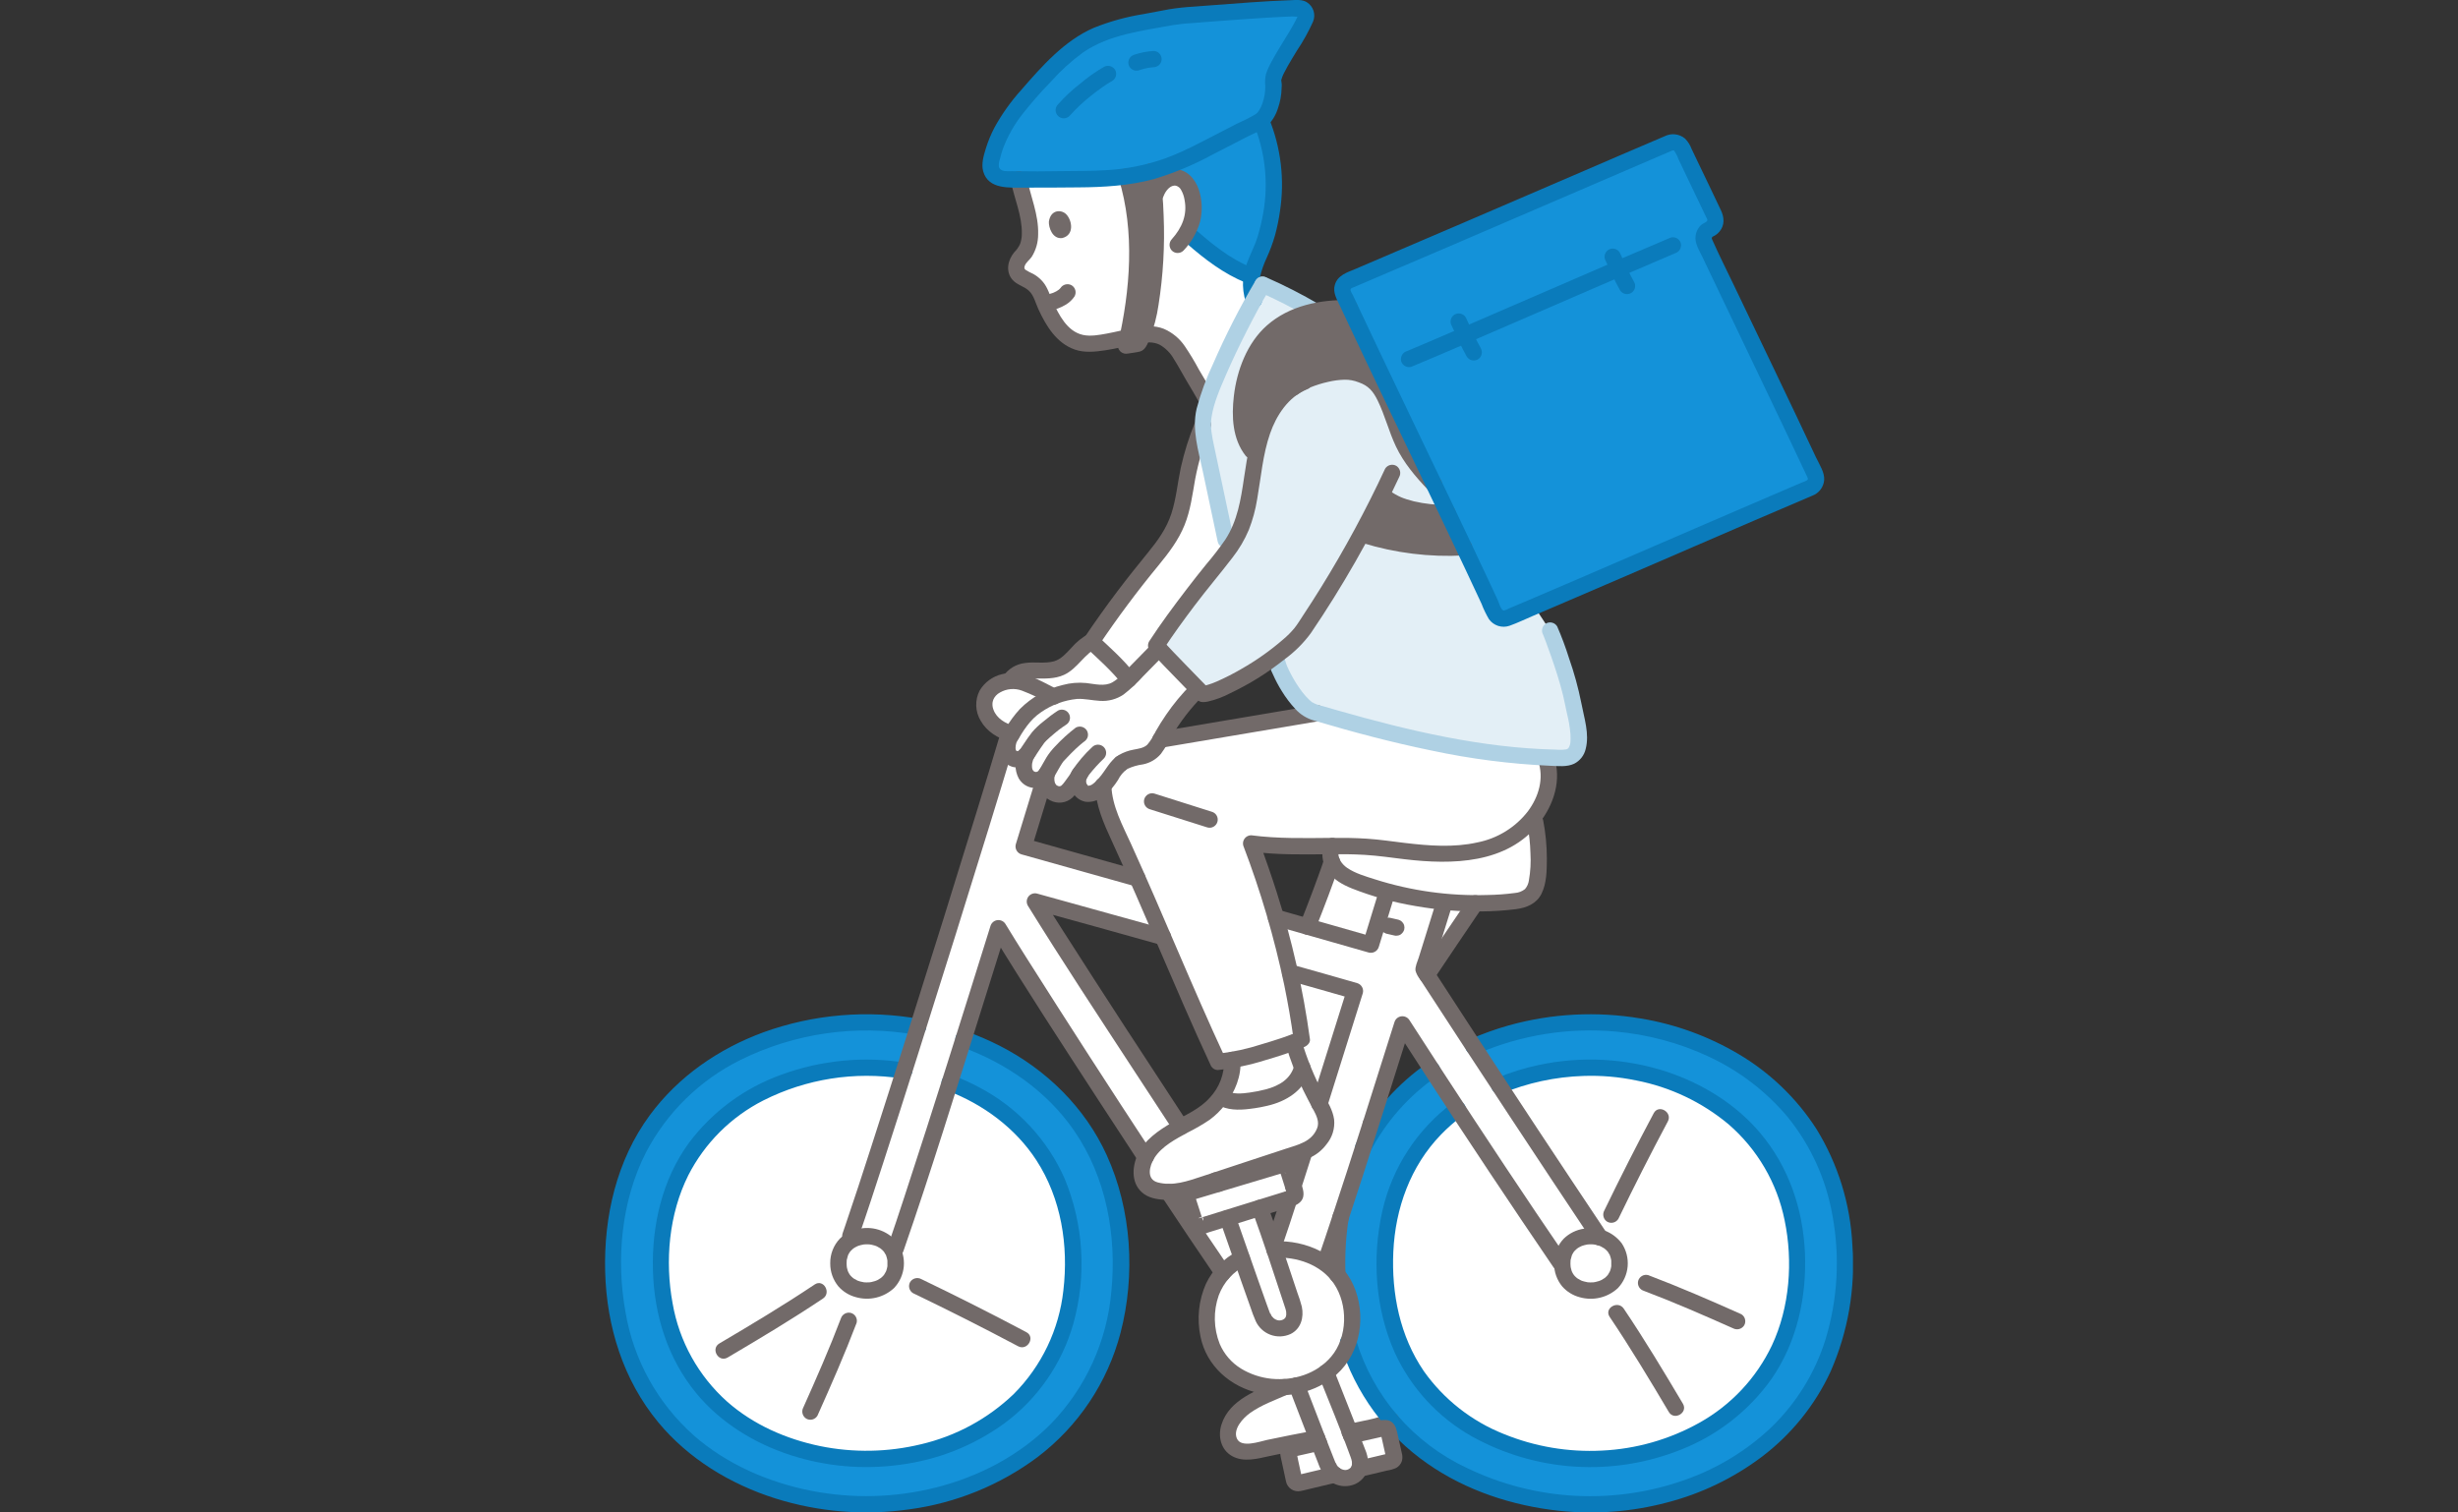 <svg width="130" height="80" viewBox="0 0 130 80" fill="none" xmlns="http://www.w3.org/2000/svg">
<rect x="0" y="0" width="130" height="80" fill="#333333" stroke="none"/>
<mask id="mask0_1621_24749" style="mask-type:alpha" maskUnits="userSpaceOnUse" x="0" y="0" width="130" height="80">
<path d="M0 0H130V80H0V0Z" fill="#D9D9D9"/>
</mask>
<g mask="url(#mask0_1621_24749)">
</g>
<g clip-path="url(#clip0_1621_24749)">
<path d="M70.776 44.612C69.832 47.44 68.728 50.212 67.468 52.915C67.216 53.392 67.03 53.901 66.914 54.428C66.809 55.045 66.907 55.677 67.004 56.296L69.223 70.417C70.086 70.19 72.58 69.464 73.483 69.236C73.376 67.213 72.976 62.849 72.629 60.398C72.495 59.448 72.288 58.306 72.469 57.364C72.611 56.491 72.917 55.652 73.37 54.892C75.466 51.298 78.325 47.593 80.421 44" fill="white"/>
<path d="M53.809 8.993C53.872 9.524 53.993 10.047 54.17 10.551C54.419 11.505 54.768 12.829 54.037 13.55C53.887 13.688 53.787 13.871 53.753 14.072C53.684 14.603 54.151 14.696 54.483 14.894C54.693 15.022 54.868 15.2 54.993 15.412C55.17 15.915 55.654 17.023 56.161 17.543C56.486 17.907 56.939 18.132 57.427 18.169C58.222 18.222 59.288 17.913 60.122 17.745C60.602 17.666 60.998 17.631 61.431 17.807C61.544 17.853 61.65 17.911 61.749 17.981C62.183 18.285 62.477 18.784 62.742 19.257C63.088 19.876 63.484 20.509 63.831 21.127L63.863 21.184C63.899 21.075 63.937 20.966 63.974 20.858C64.438 19.521 65.469 17.402 66.311 15.879C66.267 15.75 66.262 15.629 66.222 15.487C65.982 14.643 66.514 13.692 66.842 12.912C67.385 11.346 67.509 9.666 67.204 8.037C66.553 4.812 64.567 3.392 63.142 2.949C61.166 2.312 59.019 2.477 57.165 3.407C55.509 4.212 53.47 5.98 53.809 8.995" fill="white"/>
<path d="M66.781 15.056C65.9 16.534 64.529 19.256 63.975 20.856C63.787 21.324 63.668 21.815 63.619 22.316C63.617 22.771 63.673 23.224 63.786 23.664L64.819 28.528C65.246 30.365 67.168 33.944 67.535 34.885C67.475 35.202 68.444 37.147 69.333 37.614C73.461 38.849 78.299 40.048 82.609 40.087C83.783 40.141 83.57 38.756 83.223 37.345C83.036 36.094 82.123 33.65 81.982 33.352L81.142 32.075C80.301 30.278 80.084 29.554 78.972 27.122C76.73 22.217 72.986 17.771 66.781 15.056Z" fill="#E3EFF6"/>
<path d="M69.957 70.453C70.072 71.609 69.112 72.809 68.19 73.252C67.267 73.695 66.236 73.985 65.5 74.694C64.998 75.178 64.704 76.064 65.22 76.532C65.603 76.878 66.196 76.787 66.7 76.675C68.777 76.211 70.639 75.928 72.717 75.465C73.221 75.352 74.011 75.004 74.219 74.532C74.413 73.986 74.394 73.388 74.164 72.856C73.837 72.16 73.668 70.925 73.467 69.864" fill="white"/>
<path d="M63.632 22.764C63.622 22.663 63.617 22.562 63.616 22.46C63.208 23.439 62.917 24.462 62.747 25.508C62.619 26.359 62.465 27.22 62.083 27.991C61.751 28.662 61.26 29.239 60.786 29.819C59.704 31.142 58.686 32.513 57.732 33.934C58.512 34.664 59.04 35.089 59.696 35.931C59.716 35.911 59.736 35.891 59.755 35.871L60.883 34.723C61.55 33.095 62.975 31.533 64.202 30.033C64.453 29.728 64.708 29.422 64.941 29.103L63.786 23.665C63.717 23.368 63.666 23.067 63.632 22.764Z" fill="white"/>
<path d="M57.254 34.285C57.395 34.146 57.554 34.027 57.727 33.929C58.592 34.74 59.148 35.174 59.909 36.214C59.735 36.374 59.53 36.497 59.307 36.576C58.774 36.748 58.198 36.548 57.637 36.537C57.034 36.542 56.445 36.723 55.944 37.058C55.389 36.771 54.749 36.434 54.257 36.394C53.931 36.368 53.605 36.431 53.312 36.573C53.255 35.718 53.988 35.477 54.617 35.462C55.073 35.451 55.545 35.518 55.973 35.359C56.499 35.163 56.843 34.672 57.254 34.285Z" fill="white"/>
<path d="M65.141 55.835C65.289 56.577 65.015 57.377 64.566 58.018C64.957 58.321 65.708 58.283 66.193 58.208C66.962 58.088 68.523 57.851 68.873 56.466C68.696 56.019 68.54 55.564 68.405 55.102" fill="white"/>
<path d="M62.339 63.017C62.514 63 62.687 62.965 62.855 62.914C65.017 62.205 66.64 61.66 68.954 60.905C69.221 60.808 69.463 60.652 69.661 60.449C69.859 60.245 70.009 60 70.099 59.731C70.257 59.247 69.98 58.74 69.733 58.293C69.407 57.703 69.12 57.092 68.872 56.465C68.522 57.851 66.961 58.087 66.192 58.207C65.706 58.282 64.956 58.32 64.565 58.017C64.298 58.408 63.953 58.741 63.553 58.995C62.618 59.562 61.551 59.979 60.842 60.81C60.359 61.377 60.139 62.35 60.737 62.794C61.064 63.037 61.778 63.08 62.339 63.017Z" fill="white"/>
<path d="M81.764 40.114C82.417 41.94 80.98 43.977 79.174 44.693C77.368 45.408 75.342 45.162 73.415 44.904C70.735 44.545 68.85 44.971 66.17 44.612C66.911 46.572 67.388 48.224 67.622 49.018C68.165 50.973 68.575 52.963 68.847 54.974C68.046 55.293 65.756 56.066 64.419 56.165C62.624 52.305 60.837 47.842 59.04 43.98C58.45 42.712 57.909 41.069 58.864 40.045C59.391 39.48 60.212 39.321 60.974 39.193L69.664 37.725" fill="white"/>
<path d="M61.302 34.295L59.754 35.871C59.474 36.156 59.178 36.452 58.796 36.575C58.262 36.748 57.687 36.548 57.126 36.537C56.349 36.521 55.2 36.986 54.6 37.478C54.105 37.911 53.697 38.435 53.399 39.022C53.289 39.214 53.073 40.04 53.753 40.166C53.853 40.177 53.954 40.161 54.046 40.122C54.138 40.082 54.219 40.02 54.28 39.94C54.185 40.075 53.92 40.964 54.574 41.224C54.723 41.279 54.887 41.276 55.034 41.216C55.181 41.155 55.3 41.042 55.367 40.898C55.268 41.244 55.321 41.933 56.001 42.031C56.088 42.037 56.175 42.023 56.255 41.989C56.335 41.956 56.406 41.904 56.462 41.838C56.715 41.549 56.941 41.237 57.136 40.906C57.026 41.068 56.984 41.267 57.019 41.459C57.053 41.652 57.163 41.824 57.322 41.937C57.421 42.019 57.792 42.032 58.07 41.804C58.345 41.571 58.585 41.3 58.783 40.999C58.901 40.748 59.08 40.531 59.304 40.368C59.529 40.205 59.792 40.102 60.067 40.068C60.292 40.038 60.511 39.976 60.718 39.884C61.079 39.715 61.26 39.317 61.456 38.97C61.955 38.069 62.577 37.242 63.304 36.511" fill="white"/>
<path d="M68.988 20.187C67.976 20.591 67.259 21.531 66.857 22.541C66.455 23.552 66.325 24.646 66.163 25.722C66.035 26.572 65.88 27.433 65.499 28.205C65.167 28.876 64.675 29.453 64.202 30.033C63.12 31.355 61.847 33.072 61.148 34.148C61.847 34.91 62.727 35.788 63.608 36.706C64.176 36.739 66.248 35.65 67.389 34.76C67.876 34.38 68.561 33.854 68.908 33.343C70.704 30.697 72.282 27.912 73.629 25.013" fill="#E3EFF6"/>
<path d="M63.134 0.782C62.797 0.808 62.502 0.83 62.268 0.846L60.763 1.129C59.699 1.328 58.617 1.534 57.66 2.039C56.707 2.542 55.929 3.314 55.194 4.1C53.912 5.47 52.698 6.822 52.396 8.651C52.371 8.821 52.409 8.994 52.503 9.138C52.597 9.283 52.74 9.388 52.906 9.434C53.047 9.465 53.191 9.48 53.336 9.481C54.363 9.501 55.39 9.5 56.417 9.478C61.434 9.537 62.149 8.628 66.582 6.441C67.076 6.198 67.439 5.118 67.332 4.295C67.263 3.756 68.706 1.855 69.056 0.963C69.079 0.904 69.088 0.84 69.081 0.777C69.073 0.714 69.051 0.654 69.015 0.601C68.979 0.549 68.93 0.506 68.874 0.477C68.818 0.447 68.755 0.432 68.691 0.433C67.618 0.438 64.846 0.654 63.134 0.782Z" fill="white"/>
<path d="M73.244 66.823C73.244 59.421 79.178 56.474 84.142 56.474C89.107 56.474 95.041 59.588 95.041 66.823C95.041 74.057 89.107 77.171 84.142 77.171C79.178 77.171 73.244 74.224 73.244 66.823Z" fill="white"/>
<path d="M34.959 66.823C34.959 59.421 40.893 56.474 45.857 56.474C50.821 56.474 56.756 59.588 56.756 66.823C56.756 74.057 50.821 77.171 45.857 77.171C40.893 77.171 34.959 74.224 34.959 66.823Z" fill="white"/>
<path d="M75.288 51.286C75.664 50.085 76.032 48.904 76.382 47.779L73.326 47.294C73.125 47.933 72.705 49.331 72.505 49.969C68.634 48.853 57.716 45.77 54.14 44.776C54.807 42.616 55.354 40.817 55.683 39.706L53.305 38.98C51.903 43.722 46.581 60.747 44.982 65.342L47.36 66.068C48.358 63.2 50.774 55.591 52.8 49.091C54.527 51.925 60.825 61.714 64.671 67.328L70.162 66.584C70.929 64.379 72.547 59.331 74.17 54.177C76.716 58.136 80.213 63.424 82.539 66.82L84.621 65.463C82.241 61.903 78.098 55.625 75.288 51.286ZM67.381 65.848L66.003 64.983C62.656 59.979 56.539 50.603 54.73 47.679C58.145 48.618 68.369 51.465 71.661 52.416C70.07 57.487 68.129 63.698 67.382 65.848H67.381Z" fill="white"/>
<path d="M54.6 39.027C53.992 38.944 53.363 38.853 52.843 38.528C52.322 38.203 51.937 37.577 52.091 36.984C52.262 36.32 53.037 35.964 53.722 36.02C54.407 36.076 55.377 36.707 56.007 36.979C57.536 37.637 58.385 37.964 59.853 38.532C60.218 38.674 60.554 38.881 60.844 39.143C60.953 39.286 61.017 39.458 61.026 39.636C61.035 39.815 60.99 39.993 60.897 40.146C60.785 40.285 60.637 40.39 60.469 40.451C60.302 40.512 60.12 40.526 59.945 40.491C58.121 40.172 56.332 39.682 54.6 39.028" fill="white"/>
<path d="M81.025 43.206C77.958 43.249 74.9 43.526 71.875 44.033C71.302 44.129 70.639 44.304 70.422 44.842C70.257 45.25 70.434 45.733 70.745 46.046C71.076 46.339 71.467 46.557 71.891 46.684C74.476 47.626 77.242 47.967 79.978 47.681C80.309 47.647 80.659 47.594 80.911 47.377C81.218 47.113 81.3 46.676 81.337 46.273C81.423 45.341 81.375 44.402 81.194 43.483" fill="white"/>
<path d="M68.442 78.287C68.369 77.951 68.217 77.247 68.138 76.888C68.132 76.862 68.131 76.834 68.136 76.807C68.141 76.78 68.151 76.754 68.165 76.731C68.18 76.708 68.199 76.688 68.222 76.672C68.244 76.656 68.27 76.645 68.297 76.639C68.964 76.489 72.499 75.689 73.187 75.534C73.213 75.528 73.241 75.527 73.269 75.532C73.296 75.537 73.322 75.547 73.345 75.561C73.368 75.576 73.388 75.596 73.404 75.618C73.42 75.641 73.431 75.666 73.437 75.693C73.513 76.032 73.667 76.722 73.737 77.039C73.75 77.093 73.74 77.149 73.711 77.196C73.682 77.243 73.636 77.276 73.582 77.289C72.901 77.45 69.363 78.287 68.696 78.446C68.669 78.453 68.641 78.454 68.613 78.45C68.586 78.445 68.559 78.435 68.535 78.42C68.512 78.406 68.491 78.386 68.475 78.363C68.459 78.341 68.448 78.315 68.442 78.287Z" fill="white"/>
<path d="M63.828 69.732C63.828 67.124 65.92 66.085 67.669 66.085C69.419 66.085 71.51 67.182 71.51 69.732C71.51 72.283 69.419 73.38 67.669 73.38C65.92 73.38 63.828 72.341 63.828 69.732Z" fill="white"/>
<path d="M68.307 72.553C68.937 74.212 70.177 77.426 70.258 77.587C70.481 78.029 70.955 78.304 71.416 78.14C72.06 77.911 71.965 77.279 71.862 76.991C71.712 76.571 70.202 72.748 69.704 71.507" fill="white"/>
<path d="M66.625 63.866C67.085 65.122 68.261 68.676 68.4 69.1C68.493 69.391 68.569 70.025 67.919 70.236C67.452 70.385 66.987 70.096 66.778 69.646C66.703 69.486 65.507 66.079 64.914 64.372" fill="white"/>
<path d="M62.774 63.342C62.882 63.676 63.108 64.372 63.222 64.729C63.239 64.783 63.276 64.828 63.327 64.854C63.376 64.88 63.435 64.885 63.489 64.868C64.153 64.66 67.677 63.566 68.363 63.353C68.39 63.344 68.415 63.331 68.436 63.312C68.458 63.294 68.475 63.272 68.488 63.248C68.501 63.223 68.509 63.195 68.511 63.167C68.514 63.139 68.511 63.111 68.502 63.085C68.396 62.747 68.178 62.062 68.078 61.746C68.061 61.692 68.024 61.648 67.975 61.621C67.925 61.595 67.867 61.589 67.813 61.605C67.131 61.809 63.585 62.873 62.916 63.072C62.889 63.08 62.864 63.094 62.842 63.112C62.82 63.13 62.801 63.152 62.788 63.177C62.775 63.202 62.767 63.23 62.764 63.258C62.762 63.286 62.765 63.315 62.774 63.342Z" fill="white"/>
<path d="M67.263 11.163C67.428 10.125 67.408 9.067 67.203 8.036C66.555 4.811 64.567 3.391 63.142 2.948C61.167 2.311 59.019 2.475 57.164 3.406C55.593 4.169 53.676 5.801 53.775 8.544C54.853 8.443 55.963 8.339 55.963 8.339C57.212 8.265 58.171 8.617 59.05 9.094C59.875 9.54 60.424 10.739 61.018 10.673C61.065 10.256 61.263 9.87 61.575 9.589C61.68 9.503 61.803 9.443 61.935 9.413C62.067 9.383 62.204 9.384 62.336 9.415C62.728 9.527 62.95 9.944 63.041 10.341C63.129 10.67 63.149 11.014 63.102 11.352C63.055 11.689 62.94 12.014 62.765 12.307C63.612 13.059 64.844 14.131 66.206 14.615C66.316 14.025 66.624 13.43 66.842 12.911C67.031 12.341 67.172 11.757 67.263 11.163Z" fill="#1492D9"/>
<path d="M63.134 0.782C62.797 0.808 62.502 0.83 62.268 0.846L60.763 1.129C59.699 1.328 58.617 1.534 57.66 2.039C56.707 2.542 55.929 3.314 55.194 4.1C53.912 5.47 52.698 6.822 52.396 8.651C52.371 8.821 52.409 8.994 52.503 9.138C52.597 9.283 52.74 9.388 52.906 9.434C53.047 9.465 53.191 9.48 53.336 9.481C54.363 9.501 55.39 9.5 56.417 9.478C61.434 9.537 62.149 8.628 66.582 6.441C67.076 6.198 67.439 5.118 67.332 4.295C67.263 3.756 68.706 1.855 69.056 0.963C69.079 0.904 69.088 0.84 69.081 0.777C69.073 0.714 69.051 0.654 69.015 0.601C68.979 0.549 68.93 0.506 68.874 0.477C68.818 0.447 68.755 0.432 68.691 0.433C67.618 0.438 64.846 0.654 63.134 0.782Z" fill="#1492D9"/>
<path d="M84.142 54.075C82.009 54.072 79.897 54.508 77.941 55.356C78.389 56.04 78.845 56.736 79.302 57.431C80.837 56.797 82.481 56.472 84.141 56.473C89.105 56.473 95.04 59.587 95.04 66.822C95.04 74.056 89.106 77.17 84.141 77.17C79.177 77.17 73.243 74.223 73.243 66.822C73.243 62.968 74.853 60.325 77.095 58.673C76.865 58.323 76.636 57.974 76.409 57.627L76.403 57.617C76.177 57.271 75.953 56.928 75.732 56.589C74.203 57.639 72.956 59.048 72.101 60.691C72.047 60.858 71.994 61.023 71.942 61.185L71.928 61.228L71.796 61.638L71.761 61.746C71.719 61.876 71.678 62.004 71.637 62.13L71.616 62.196C71.468 62.655 71.325 63.093 71.189 63.509L71.166 63.581C71.127 63.699 71.089 63.816 71.052 63.93L71.035 63.981C70.994 64.106 70.954 64.229 70.914 64.35L70.909 64.364C70.779 65.177 70.715 65.999 70.717 66.823C70.717 67.028 70.722 67.228 70.729 67.427C71.257 68.078 71.534 68.896 71.51 69.733C71.513 70.165 71.446 70.595 71.309 71.004C73.167 77.069 79.066 79.571 84.141 79.571C90.256 79.571 97.566 75.735 97.566 66.823C97.566 57.911 90.257 54.075 84.142 54.075Z" fill="#1492D9"/>
<path d="M50.959 54.959C50.712 55.743 50.466 56.518 50.225 57.276C53.748 58.614 56.755 61.674 56.755 66.823C56.755 74.058 50.82 77.172 45.856 77.172C40.892 77.172 34.958 74.225 34.958 66.823C34.958 59.422 40.892 56.475 45.856 56.475C46.514 56.475 47.171 56.529 47.82 56.635C48.06 55.878 48.306 55.103 48.554 54.319C47.664 54.158 46.761 54.076 45.856 54.075C39.742 54.075 32.432 57.705 32.432 66.823C32.432 75.942 39.742 79.571 45.856 79.571C51.97 79.571 59.281 75.735 59.281 66.823C59.281 60.344 55.417 56.548 50.959 54.959Z" fill="#1492D9"/>
<path d="M95.693 24.456C94.12 21.105 91.982 16.701 90.146 12.819C90.117 12.756 90.1 12.687 90.097 12.617C90.094 12.548 90.106 12.478 90.131 12.413C90.156 12.347 90.194 12.288 90.243 12.238C90.292 12.187 90.35 12.147 90.415 12.12C90.479 12.093 90.537 12.053 90.586 12.002C90.635 11.952 90.673 11.892 90.698 11.826C90.722 11.761 90.734 11.691 90.731 11.621C90.728 11.551 90.711 11.482 90.681 11.419C90.104 10.215 89.523 9.003 88.961 7.821C88.903 7.7 88.802 7.606 88.677 7.559C88.551 7.511 88.413 7.514 88.29 7.567C86.215 8.445 74.831 13.367 71.308 14.852C71.244 14.879 71.187 14.918 71.139 14.967C71.091 15.017 71.053 15.075 71.028 15.14C71.004 15.204 70.992 15.272 70.994 15.341C70.997 15.41 71.013 15.477 71.042 15.54C73.576 20.972 77.068 28.097 79.054 32.427C79.11 32.548 79.21 32.643 79.335 32.691C79.459 32.739 79.598 32.737 79.721 32.685C83.171 31.241 92.155 27.32 95.732 25.806C95.796 25.779 95.854 25.739 95.903 25.689C95.951 25.64 95.989 25.581 96.014 25.516C96.039 25.451 96.05 25.382 96.048 25.312C96.046 25.243 96.029 25.175 96 25.112C95.9 24.898 95.798 24.679 95.693 24.456Z" fill="#1492D9"/>
<path d="M62.775 12.89C63.723 13.716 64.728 14.487 65.904 14.96C66.014 14.99 66.132 14.975 66.232 14.919C66.331 14.862 66.405 14.769 66.436 14.659C66.463 14.549 66.447 14.432 66.391 14.334C66.335 14.235 66.243 14.162 66.134 14.129C65.606 13.901 65.105 13.617 64.639 13.28C64.204 12.969 63.786 12.635 63.387 12.28C63.304 12.202 63.195 12.158 63.081 12.158C62.967 12.158 62.858 12.202 62.776 12.28C62.695 12.362 62.65 12.471 62.65 12.585C62.65 12.699 62.695 12.809 62.776 12.89H62.775Z" fill="#0A7BBB"/>
<path d="M61.544 10.363C61.649 10.086 61.909 9.765 62.196 9.824C62.255 9.84 62.309 9.869 62.357 9.908C62.404 9.946 62.442 9.995 62.469 10.05C62.56 10.21 62.621 10.386 62.649 10.569C62.804 11.359 62.521 12.04 61.979 12.648C61.9 12.73 61.856 12.839 61.856 12.953C61.856 13.066 61.9 13.175 61.979 13.257C62.06 13.337 62.17 13.382 62.284 13.382C62.399 13.382 62.508 13.337 62.59 13.257C63.005 12.825 63.307 12.298 63.471 11.723C63.606 11.164 63.584 10.58 63.405 10.034C63.212 9.467 62.773 8.946 62.125 8.955C61.415 8.965 60.943 9.519 60.71 10.133C60.681 10.243 60.696 10.36 60.752 10.46C60.809 10.559 60.902 10.632 61.012 10.663C61.123 10.691 61.239 10.675 61.339 10.619C61.438 10.563 61.511 10.471 61.544 10.362L61.544 10.363Z" fill="#726A69"/>
<path d="M53.468 9.603C53.648 10.522 54.061 11.406 54.043 12.359C54.044 12.541 54.014 12.722 53.955 12.895C53.879 13.063 53.773 13.216 53.641 13.345C53.303 13.751 53.175 14.344 53.532 14.781C53.772 15.073 54.155 15.131 54.42 15.382C54.684 15.633 54.767 16.026 54.924 16.366C55.33 17.244 55.877 18.149 56.84 18.488C57.358 18.671 57.928 18.607 58.459 18.528C59.059 18.438 59.645 18.281 60.239 18.16C60.293 18.145 60.344 18.12 60.389 18.085C60.434 18.05 60.471 18.007 60.499 17.958C60.528 17.908 60.546 17.854 60.553 17.798C60.56 17.742 60.556 17.685 60.54 17.63C60.525 17.575 60.499 17.524 60.465 17.48C60.43 17.435 60.386 17.398 60.337 17.37C60.288 17.342 60.233 17.324 60.177 17.317C60.12 17.31 60.063 17.314 60.009 17.329C59.515 17.429 59.027 17.554 58.532 17.645C58.134 17.718 57.679 17.803 57.278 17.716C56.434 17.532 55.999 16.642 55.67 15.931C55.51 15.583 55.412 15.216 55.165 14.917C55.024 14.748 54.853 14.605 54.661 14.496C54.51 14.429 54.364 14.351 54.224 14.263C54.245 14.278 54.163 14.162 54.191 14.236C54.171 14.177 54.175 14.112 54.201 14.055C54.263 13.878 54.459 13.742 54.564 13.588C54.79 13.229 54.908 12.813 54.906 12.389C54.937 11.343 54.499 10.38 54.301 9.373C54.27 9.263 54.196 9.17 54.097 9.114C53.997 9.058 53.88 9.043 53.769 9.072C53.66 9.104 53.568 9.178 53.511 9.277C53.455 9.375 53.439 9.492 53.467 9.602L53.468 9.603Z" fill="#726A69"/>
<path d="M66.278 6.485C66.912 8 67.097 9.664 66.809 11.28C66.734 11.707 66.633 12.129 66.507 12.543C66.388 12.931 66.2 13.293 66.047 13.67C65.897 14.026 65.796 14.4 65.746 14.784C65.717 15.192 65.767 15.603 65.895 15.992C66.047 16.525 66.882 16.298 66.728 15.763C66.608 15.416 66.575 15.046 66.631 14.683C66.712 14.329 66.831 13.985 66.985 13.656C67.167 13.261 67.318 12.853 67.437 12.434C67.549 12.02 67.635 11.6 67.695 11.176C67.951 9.513 67.75 7.813 67.112 6.255C67.078 6.147 67.005 6.056 66.906 6C66.807 5.944 66.691 5.928 66.58 5.954C66.47 5.985 66.377 6.058 66.32 6.158C66.264 6.257 66.249 6.375 66.278 6.485Z" fill="#0A7BBB"/>
<path d="M67.712 72.999C66.536 73.52 65.028 73.997 64.599 75.358C64.406 75.973 64.567 76.679 65.155 77.014C65.77 77.365 66.51 77.155 67.153 77.015C68.024 76.826 68.9 76.659 69.776 76.493C69.886 76.462 69.979 76.389 70.036 76.29C70.092 76.19 70.107 76.073 70.078 75.963C70.045 75.854 69.972 75.762 69.873 75.705C69.773 75.649 69.656 75.634 69.546 75.662C68.698 75.822 67.851 75.984 67.007 76.165C66.624 76.247 65.647 76.602 65.419 76.093C65.198 75.597 65.734 75.012 66.109 74.743C66.728 74.302 67.459 74.049 68.148 73.743C68.246 73.685 68.318 73.591 68.347 73.48C68.376 73.37 68.36 73.252 68.303 73.153C68.243 73.057 68.148 72.987 68.038 72.958C67.928 72.929 67.811 72.944 67.712 72.999V72.999Z" fill="#726A69"/>
<path d="M71.494 76.163C72.275 76.005 73.089 75.891 73.797 75.507C73.895 75.448 73.966 75.354 73.996 75.243C74.025 75.133 74.009 75.016 73.952 74.916C73.892 74.82 73.798 74.749 73.688 74.721C73.577 74.692 73.46 74.706 73.361 74.762C73.28 74.806 73.197 74.846 73.113 74.884C73.067 74.904 73.065 74.905 73.108 74.886C73.085 74.896 73.061 74.906 73.036 74.915C73.001 74.928 72.966 74.941 72.93 74.953C72.766 75.007 72.599 75.052 72.429 75.086C72.042 75.171 71.653 75.253 71.264 75.331C71.154 75.362 71.061 75.435 71.004 75.534C70.947 75.634 70.933 75.751 70.962 75.862C70.995 75.97 71.069 76.062 71.168 76.118C71.267 76.174 71.384 76.19 71.494 76.163H71.494Z" fill="#726A69"/>
<path d="M77.649 47.562C76.8 48.826 75.936 50.08 75.094 51.348C75.066 51.397 75.047 51.451 75.039 51.507C75.031 51.563 75.035 51.62 75.049 51.675C75.064 51.73 75.089 51.782 75.123 51.827C75.157 51.872 75.2 51.91 75.249 51.938C75.298 51.967 75.353 51.986 75.409 51.993C75.465 52.001 75.522 51.998 75.577 51.983C75.632 51.969 75.684 51.944 75.729 51.91C75.774 51.875 75.812 51.833 75.841 51.784C76.683 50.515 77.546 49.261 78.395 47.998C78.453 47.899 78.469 47.781 78.44 47.671C78.411 47.56 78.339 47.465 78.24 47.408C78.141 47.35 78.023 47.334 77.912 47.363C77.801 47.392 77.707 47.464 77.649 47.562Z" fill="#726A69"/>
<path d="M72.927 59.459V59.458C72.924 59.344 72.878 59.236 72.797 59.156C72.717 59.076 72.609 59.029 72.495 59.026L72.38 59.042C72.308 59.062 72.242 59.1 72.189 59.153L72.122 59.24C72.083 59.306 72.062 59.381 72.062 59.458V59.459C72.065 59.573 72.112 59.681 72.192 59.761C72.273 59.841 72.381 59.888 72.495 59.891L72.61 59.875C72.682 59.855 72.748 59.817 72.8 59.764L72.868 59.677C72.907 59.611 72.927 59.536 72.927 59.459Z" fill="#726A69"/>
<path d="M70.012 45.587C70.012 45.455 69.949 45.697 69.94 45.725C69.918 45.788 69.895 45.851 69.873 45.914C69.821 46.06 69.769 46.206 69.716 46.352C69.614 46.633 69.51 46.914 69.405 47.194C69.191 47.764 68.971 48.332 68.743 48.897C68.714 49.008 68.729 49.125 68.785 49.224C68.842 49.324 68.935 49.397 69.045 49.428C69.156 49.456 69.273 49.44 69.372 49.384C69.471 49.328 69.544 49.236 69.577 49.127C69.812 48.541 70.04 47.952 70.262 47.361C70.37 47.071 70.478 46.779 70.583 46.487C70.636 46.341 70.688 46.195 70.74 46.049C70.81 45.903 70.856 45.747 70.876 45.587C70.876 45.032 70.012 45.031 70.012 45.587Z" fill="#726A69"/>
<path d="M63.2 22.346C62.883 23.123 62.632 23.926 62.449 24.745C62.278 25.553 62.209 26.378 61.952 27.168C61.699 27.95 61.225 28.604 60.709 29.235C60.159 29.908 59.617 30.587 59.093 31.281C58.492 32.077 57.915 32.888 57.359 33.716C57.311 33.799 57.292 33.894 57.304 33.989C57.317 34.083 57.359 34.171 57.427 34.239C58.112 34.88 58.809 35.495 59.39 36.236C59.472 36.316 59.581 36.361 59.696 36.361C59.81 36.361 59.92 36.316 60.002 36.236C60.08 36.154 60.124 36.045 60.124 35.931C60.124 35.818 60.08 35.708 60.002 35.626C59.42 34.885 58.724 34.27 58.038 33.629L58.106 34.151C59.092 32.685 60.146 31.27 61.27 29.907C61.813 29.244 62.325 28.575 62.648 27.776C62.965 26.991 63.065 26.162 63.212 25.336C63.392 24.391 63.668 23.466 64.033 22.576C64.063 22.466 64.048 22.348 63.991 22.249C63.935 22.149 63.842 22.076 63.731 22.045C63.621 22.018 63.504 22.034 63.405 22.09C63.306 22.146 63.232 22.238 63.2 22.347L63.2 22.346Z" fill="#726A69"/>
<path d="M57.629 33.497C57.256 33.693 56.924 33.959 56.652 34.279C56.391 34.554 56.121 34.872 55.742 34.979C55.252 35.116 54.719 34.992 54.217 35.069C53.983 35.094 53.757 35.172 53.555 35.294C53.354 35.417 53.182 35.582 53.052 35.779C52.758 36.252 53.505 36.685 53.798 36.214C53.978 35.926 54.389 35.894 54.696 35.892C55.237 35.887 55.767 35.928 56.273 35.697C56.995 35.366 57.35 34.569 58.066 34.243C58.164 34.184 58.235 34.09 58.264 33.979C58.293 33.869 58.278 33.752 58.221 33.653C58.161 33.556 58.066 33.486 57.956 33.457C57.846 33.428 57.729 33.443 57.629 33.498V33.497Z" fill="#726A69"/>
<path d="M79.415 57.845C80.791 57.275 82.259 56.958 83.748 56.911C84.679 56.879 85.612 56.958 86.524 57.147C88.329 57.494 90.015 58.294 91.424 59.471C92.946 60.789 93.987 62.572 94.385 64.543C94.836 66.713 94.66 69.14 93.715 71.161C92.892 72.892 91.549 74.325 89.872 75.258C88.291 76.141 86.526 76.644 84.716 76.728C82.944 76.819 81.174 76.519 79.532 75.849C77.831 75.173 76.362 74.019 75.305 72.527C74.04 70.674 73.59 68.429 73.691 66.213C73.795 63.919 74.595 61.681 76.211 60.014C76.552 59.661 76.92 59.336 77.314 59.043C77.41 58.983 77.48 58.889 77.509 58.779C77.538 58.669 77.524 58.553 77.469 58.453C77.411 58.355 77.316 58.284 77.205 58.255C77.095 58.226 76.977 58.242 76.878 58.299C74.968 59.703 73.63 61.748 73.11 64.058C72.555 66.518 72.732 69.228 73.765 71.541C74.619 73.404 76.04 74.953 77.825 75.966C79.508 76.905 81.381 77.455 83.306 77.576C85.231 77.696 87.158 77.383 88.945 76.661C90.86 75.9 92.512 74.603 93.701 72.925C95.044 70.98 95.565 68.58 95.459 66.243C95.355 63.939 94.597 61.713 93.101 59.936C91.808 58.4 90.036 57.312 88.138 56.684C85.961 55.975 83.635 55.853 81.395 56.329C80.639 56.488 79.9 56.717 79.186 57.012C79.078 57.046 78.986 57.119 78.93 57.218C78.874 57.316 78.858 57.432 78.884 57.543C78.915 57.653 78.989 57.746 79.088 57.802C79.188 57.859 79.306 57.874 79.416 57.844L79.415 57.845Z" fill="#0A7BBB"/>
<path d="M85.595 64.467C86.432 62.734 87.304 61.017 88.209 59.318C88.47 58.828 87.724 58.391 87.463 58.882C86.557 60.581 85.686 62.298 84.848 64.032C84.793 64.131 84.779 64.248 84.808 64.358C84.836 64.468 84.906 64.562 85.003 64.622C85.102 64.679 85.22 64.694 85.331 64.665C85.441 64.636 85.536 64.565 85.595 64.467Z" fill="#726A69"/>
<path d="M85.133 69.656C86.233 71.29 87.256 72.99 88.26 74.684C88.543 75.162 89.291 74.728 89.007 74.249C88.002 72.555 86.98 70.855 85.879 69.221C85.571 68.763 84.821 69.194 85.133 69.656Z" fill="#726A69"/>
<path d="M86.943 68.279C88.534 68.88 90.102 69.566 91.656 70.258C91.756 70.312 91.873 70.326 91.983 70.298C92.093 70.269 92.188 70.199 92.248 70.103C92.305 70.004 92.32 69.887 92.291 69.776C92.263 69.666 92.191 69.571 92.093 69.513C90.472 68.791 88.834 68.076 87.172 67.447C87.062 67.417 86.944 67.432 86.845 67.489C86.745 67.545 86.672 67.638 86.641 67.748C86.612 67.858 86.628 67.975 86.684 68.074C86.741 68.173 86.833 68.246 86.943 68.279Z" fill="#726A69"/>
<path d="M78.158 55.728C80.451 54.742 82.954 54.341 85.442 54.563C87.146 54.715 88.81 55.161 90.36 55.883C91.978 56.632 93.409 57.727 94.554 59.091C95.771 60.597 96.584 62.387 96.916 64.293C97.321 66.477 97.195 68.726 96.548 70.852C95.991 72.632 94.992 74.243 93.643 75.533C92.37 76.728 90.864 77.649 89.22 78.239C87.336 78.924 85.333 79.223 83.331 79.12C81.329 79.017 79.368 78.513 77.565 77.639C76.171 76.986 74.932 76.047 73.926 74.884C72.92 73.721 72.171 72.361 71.726 70.89C71.563 70.361 70.728 70.587 70.892 71.12C71.678 73.673 73.298 75.891 75.496 77.417C77.538 78.842 79.977 79.642 82.442 79.91C84.363 80.116 86.305 79.968 88.171 79.472C89.976 79.005 91.672 78.189 93.162 77.07C94.733 75.886 95.988 74.334 96.815 72.551C97.739 70.451 98.136 68.159 97.97 65.871C97.867 63.691 97.212 61.573 96.067 59.714C95.022 58.092 93.611 56.735 91.948 55.752C90.357 54.811 88.603 54.173 86.778 53.872C84.453 53.48 82.07 53.604 79.799 54.236C79.09 54.436 78.396 54.686 77.722 54.983C77.624 55.041 77.552 55.136 77.523 55.247C77.494 55.357 77.51 55.474 77.567 55.573C77.627 55.67 77.722 55.74 77.832 55.769C77.942 55.798 78.059 55.783 78.159 55.728H78.158Z" fill="#0A7BBB"/>
<path d="M72.474 60.908C73.298 59.334 74.491 57.98 75.95 56.962C76.047 56.902 76.117 56.807 76.146 56.697C76.175 56.588 76.16 56.471 76.105 56.372C76.047 56.273 75.952 56.202 75.841 56.173C75.731 56.145 75.613 56.16 75.514 56.217C73.927 57.312 72.629 58.772 71.727 60.474C71.469 60.965 72.215 61.402 72.474 60.909V60.908Z" fill="#0A7BBB"/>
<path d="M70.478 64.362C70.478 64.208 70.466 64.427 70.46 64.46C70.453 64.514 70.445 64.567 70.438 64.62C70.418 64.767 70.398 64.913 70.382 65.06C70.354 65.309 70.332 65.559 70.316 65.81C70.282 66.347 70.276 66.887 70.298 67.425C70.298 67.54 70.344 67.649 70.425 67.73C70.506 67.811 70.616 67.857 70.731 67.857C70.845 67.857 70.955 67.811 71.036 67.73C71.117 67.649 71.163 67.54 71.163 67.425C71.141 66.887 71.147 66.347 71.181 65.81C71.197 65.559 71.219 65.309 71.247 65.06C71.259 64.95 71.273 64.832 71.286 64.743C71.314 64.617 71.333 64.49 71.343 64.362C71.343 64.247 71.297 64.138 71.216 64.057C71.135 63.976 71.025 63.93 70.91 63.93C70.796 63.93 70.686 63.976 70.605 64.057C70.523 64.138 70.478 64.247 70.478 64.362H70.478Z" fill="#726A69"/>
<path d="M50.111 57.691C51.992 58.409 53.707 59.667 54.815 61.374C56.13 63.4 56.519 65.884 56.24 68.256C56.013 70.326 55.088 72.257 53.617 73.734C52.249 75.046 50.552 75.964 48.704 76.394C46.96 76.816 45.144 76.85 43.386 76.492C41.574 76.119 39.842 75.357 38.462 74.142C36.938 72.782 35.92 70.948 35.573 68.938C35.16 66.702 35.377 64.213 36.404 62.164C37.275 60.459 38.665 59.074 40.374 58.206C42.636 57.064 45.201 56.659 47.707 57.049C47.817 57.076 47.934 57.059 48.032 57.003C48.131 56.947 48.205 56.856 48.238 56.747C48.268 56.637 48.253 56.52 48.196 56.42C48.14 56.321 48.047 56.248 47.937 56.217C45.714 55.854 43.435 56.071 41.321 56.847C39.377 57.545 37.68 58.795 36.441 60.445C35.02 62.389 34.466 64.826 34.533 67.204C34.599 69.563 35.316 71.864 36.83 73.7C38.117 75.258 39.903 76.348 41.815 76.969C43.667 77.567 45.63 77.742 47.558 77.483C49.569 77.232 51.482 76.477 53.12 75.287C54.889 73.979 56.173 72.122 56.769 70.007C57.476 67.471 57.313 64.772 56.306 62.339C55.392 60.272 53.805 58.574 51.801 57.52C51.329 57.268 50.841 57.047 50.341 56.858C50.23 56.829 50.112 56.844 50.013 56.9C49.913 56.956 49.84 57.05 49.809 57.159C49.781 57.27 49.797 57.386 49.853 57.485C49.909 57.584 50.002 57.657 50.111 57.69L50.111 57.691Z" fill="#0A7BBB"/>
<path d="M48.291 68.402C50.161 69.301 52.013 70.236 53.847 71.209C54.338 71.469 54.775 70.725 54.283 70.464C52.45 69.492 50.598 68.557 48.727 67.657C48.628 67.603 48.511 67.588 48.401 67.617C48.291 67.646 48.196 67.716 48.136 67.812C48.079 67.911 48.063 68.028 48.092 68.139C48.121 68.249 48.193 68.344 48.291 68.402Z" fill="#726A69"/>
<path d="M43.088 67.941C41.45 69.038 39.746 70.058 38.048 71.06C37.569 71.343 38.003 72.088 38.484 71.805C40.182 70.803 41.886 69.783 43.525 68.686C43.984 68.378 43.552 67.63 43.088 67.941Z" fill="#726A69"/>
<path d="M44.47 69.746C43.867 71.334 43.18 72.898 42.486 74.448C42.432 74.547 42.417 74.664 42.446 74.774C42.475 74.883 42.545 74.978 42.641 75.038C42.74 75.095 42.858 75.111 42.969 75.082C43.08 75.053 43.174 74.981 43.233 74.883C43.957 73.266 44.674 71.632 45.304 69.975C45.334 69.865 45.319 69.748 45.262 69.648C45.206 69.549 45.112 69.476 45.002 69.445C44.892 69.417 44.775 69.433 44.676 69.489C44.577 69.545 44.503 69.637 44.471 69.746H44.47Z" fill="#726A69"/>
<path d="M50.844 55.374C53.201 56.219 55.371 57.719 56.806 59.802C58.512 62.279 59.066 65.342 58.779 68.302C58.553 70.927 57.431 73.396 55.599 75.295C53.938 76.978 51.793 78.096 49.511 78.678C47.34 79.225 45.075 79.283 42.879 78.849C40.613 78.397 38.439 77.45 36.707 75.938C34.787 74.236 33.508 71.931 33.082 69.404C32.577 66.615 32.858 63.526 34.153 60.979C35.256 58.856 37.006 57.137 39.151 56.07C42.024 54.645 45.28 54.177 48.439 54.735C48.55 54.762 48.666 54.746 48.765 54.69C48.864 54.634 48.938 54.542 48.971 54.433C49.001 54.323 48.985 54.206 48.929 54.106C48.873 54.007 48.779 53.934 48.669 53.903C45.893 53.402 43.033 53.643 40.38 54.601C38.002 55.474 35.873 56.942 34.365 58.989C32.612 61.37 31.928 64.355 32.006 67.275C32.084 70.165 32.959 72.993 34.82 75.239C36.413 77.162 38.625 78.502 40.994 79.254C43.29 79.978 45.72 80.176 48.103 79.834C50.56 79.503 52.892 78.551 54.877 77.07C57.033 75.433 58.576 73.123 59.261 70.508C60.062 67.436 59.851 63.991 58.53 61.093C57.384 58.578 55.325 56.565 52.87 55.314C52.289 55.019 51.689 54.761 51.075 54.543C50.964 54.513 50.846 54.529 50.747 54.585C50.647 54.641 50.574 54.734 50.543 54.844C50.515 54.954 50.53 55.071 50.587 55.17C50.643 55.269 50.735 55.342 50.844 55.374Z" fill="#0A7BBB"/>
<path d="M83.059 66.823C83.059 66.777 83.063 66.732 83.064 66.686C83.068 66.554 83.045 66.755 83.071 66.63C83.088 66.553 83.108 66.476 83.133 66.4C83.138 66.382 83.167 66.326 83.133 66.398C83.148 66.365 83.165 66.333 83.183 66.301C83.201 66.269 83.221 66.241 83.24 66.211C83.269 66.171 83.268 66.173 83.236 66.214C83.251 66.196 83.266 66.179 83.282 66.162C83.321 66.12 83.363 66.083 83.406 66.045C83.329 66.113 83.409 66.042 83.426 66.031C83.454 66.012 83.483 65.995 83.512 65.977C83.56 65.949 83.61 65.924 83.661 65.901C83.562 65.947 83.664 65.903 83.682 65.896C83.724 65.882 83.766 65.869 83.808 65.858C83.862 65.844 83.915 65.834 83.969 65.824C84.077 65.803 83.873 65.828 83.983 65.824C84.014 65.823 84.046 65.819 84.078 65.818C84.131 65.816 84.184 65.817 84.237 65.82C84.27 65.822 84.302 65.825 84.335 65.828C84.213 65.817 84.359 65.834 84.383 65.839C84.438 65.851 84.492 65.865 84.546 65.882C84.578 65.893 84.609 65.905 84.641 65.916C84.541 65.88 84.645 65.918 84.663 65.927C84.725 65.957 84.784 65.991 84.841 66.029C84.86 66.042 84.879 66.055 84.897 66.069C84.812 66.006 84.928 66.099 84.942 66.113C84.968 66.137 84.99 66.164 85.015 66.188C85.094 66.266 84.974 66.118 85.036 66.212C85.069 66.263 85.099 66.316 85.13 66.368C85.189 66.466 85.109 66.292 85.147 66.404C85.16 66.441 85.173 66.478 85.183 66.515C85.192 66.548 85.2 66.581 85.207 66.614C85.211 66.634 85.215 66.655 85.218 66.675C85.212 66.631 85.212 66.636 85.218 66.689C85.221 66.78 85.221 66.869 85.218 66.96C85.213 67.096 85.228 66.919 85.215 66.994C85.209 67.028 85.202 67.062 85.194 67.095C85.184 67.133 85.173 67.171 85.16 67.209C85.156 67.223 85.103 67.333 85.147 67.247C85.113 67.312 85.076 67.376 85.036 67.436C84.974 67.53 85.094 67.382 85.015 67.46C84.99 67.485 84.968 67.512 84.942 67.536C84.917 67.56 84.891 67.582 84.865 67.605C84.929 67.549 84.887 67.589 84.87 67.6C84.813 67.638 84.754 67.674 84.694 67.706C84.663 67.722 84.632 67.737 84.601 67.75C84.7 67.707 84.583 67.754 84.561 67.761C84.503 67.78 84.443 67.796 84.383 67.809C84.351 67.816 84.318 67.821 84.285 67.827C84.4 67.807 84.292 67.825 84.269 67.827C84.216 67.831 84.163 67.833 84.109 67.832C84.078 67.832 84.046 67.83 84.014 67.828C83.993 67.826 83.971 67.824 83.95 67.822C84.011 67.831 84.017 67.832 83.968 67.824C83.903 67.812 83.839 67.799 83.775 67.781C83.744 67.772 83.712 67.763 83.68 67.752C83.659 67.745 83.638 67.737 83.618 67.729C83.67 67.751 83.673 67.753 83.629 67.733C83.569 67.702 83.51 67.672 83.453 67.636C83.424 67.618 83.397 67.599 83.37 67.578C83.457 67.644 83.343 67.55 83.328 67.535C83.313 67.521 83.296 67.503 83.28 67.486C83.264 67.469 83.249 67.452 83.235 67.434C83.266 67.476 83.267 67.477 83.239 67.438C83.22 67.407 83.199 67.378 83.181 67.348C83.175 67.336 83.118 67.222 83.138 67.267C83.164 67.326 83.118 67.21 83.119 67.212C83.102 67.162 83.088 67.11 83.078 67.058C83.076 67.051 83.058 66.919 83.067 67.006C83.061 66.946 83.059 66.886 83.058 66.826C83.058 66.712 83.013 66.602 82.932 66.522C82.851 66.441 82.741 66.395 82.626 66.395C82.511 66.395 82.401 66.441 82.32 66.522C82.239 66.602 82.194 66.712 82.194 66.826C82.189 67.27 82.341 67.702 82.623 68.045C82.867 68.322 83.188 68.52 83.546 68.615C83.895 68.715 84.265 68.724 84.619 68.64C84.973 68.556 85.299 68.382 85.566 68.135C85.864 67.822 86.047 67.416 86.084 66.986C86.121 66.555 86.011 66.125 85.772 65.765C85.543 65.463 85.234 65.231 84.881 65.095C84.528 64.958 84.143 64.922 83.771 64.991C83.368 65.05 82.995 65.235 82.704 65.518C82.369 65.871 82.185 66.341 82.194 66.826C82.194 66.941 82.239 67.05 82.32 67.131C82.401 67.212 82.511 67.258 82.626 67.258C82.741 67.258 82.851 67.212 82.932 67.131C83.013 67.05 83.058 66.941 83.058 66.826L83.059 66.823Z" fill="#726A69"/>
<path d="M84.995 65.245C82.528 61.557 80.083 57.855 77.659 54.139C76.991 53.117 76.325 52.093 75.661 51.069L75.705 51.401C76.072 50.233 76.436 49.064 76.799 47.894C76.964 47.363 76.13 47.136 75.966 47.665C75.717 48.465 75.468 49.264 75.218 50.064L75.032 50.658C74.968 50.863 74.834 51.129 74.864 51.344C74.91 51.508 74.991 51.66 75.101 51.791L75.36 52.19C76.083 53.304 76.809 54.417 77.537 55.529C79.048 57.836 80.565 60.138 82.089 62.436C82.807 63.519 83.526 64.6 84.248 65.681C84.556 66.14 85.305 65.709 84.995 65.245Z" fill="#726A69"/>
<path d="M44.776 66.823C44.776 66.777 44.779 66.732 44.781 66.686C44.785 66.554 44.761 66.755 44.787 66.631C44.804 66.552 44.825 66.477 44.849 66.4C44.854 66.382 44.883 66.326 44.849 66.398C44.865 66.365 44.881 66.333 44.899 66.301C44.918 66.269 44.938 66.241 44.957 66.211C44.985 66.171 44.984 66.173 44.953 66.215C44.967 66.197 44.982 66.18 44.998 66.162C45.037 66.12 45.079 66.083 45.122 66.045C45.045 66.114 45.126 66.043 45.143 66.031C45.17 66.012 45.199 65.995 45.228 65.977C45.276 65.949 45.327 65.925 45.377 65.901C45.278 65.947 45.38 65.903 45.398 65.896C45.44 65.882 45.482 65.869 45.525 65.858C45.578 65.844 45.631 65.835 45.685 65.824C45.793 65.803 45.59 65.828 45.699 65.824C45.731 65.823 45.763 65.819 45.794 65.818C45.848 65.816 45.901 65.817 45.954 65.82C45.986 65.822 46.019 65.825 46.051 65.828C45.929 65.817 46.075 65.834 46.1 65.84C46.154 65.851 46.208 65.865 46.262 65.882C46.294 65.893 46.326 65.905 46.358 65.916C46.258 65.88 46.362 65.918 46.38 65.927C46.441 65.957 46.501 65.991 46.558 66.029C46.577 66.042 46.596 66.055 46.614 66.069C46.528 66.006 46.644 66.099 46.659 66.113C46.684 66.137 46.707 66.164 46.731 66.188C46.81 66.266 46.69 66.118 46.752 66.212C46.785 66.263 46.814 66.316 46.846 66.368C46.905 66.466 46.825 66.292 46.863 66.404C46.876 66.441 46.889 66.478 46.899 66.516C46.908 66.548 46.916 66.581 46.922 66.614C46.927 66.634 46.931 66.655 46.934 66.675C46.928 66.631 46.928 66.636 46.934 66.689C46.937 66.78 46.937 66.869 46.934 66.96C46.929 67.096 46.944 66.919 46.93 66.995C46.924 67.028 46.918 67.062 46.909 67.095C46.9 67.134 46.889 67.172 46.876 67.209C46.871 67.223 46.819 67.333 46.862 67.248C46.829 67.313 46.792 67.376 46.752 67.437C46.69 67.53 46.81 67.383 46.731 67.46C46.706 67.485 46.684 67.512 46.659 67.536C46.635 67.56 46.607 67.582 46.581 67.605C46.646 67.549 46.603 67.589 46.586 67.6C46.529 67.639 46.471 67.674 46.41 67.707C46.38 67.722 46.349 67.737 46.318 67.75C46.416 67.707 46.3 67.754 46.278 67.761C46.22 67.78 46.16 67.796 46.1 67.809C46.067 67.816 46.034 67.821 46.002 67.827C46.116 67.807 46.009 67.825 45.986 67.827C45.932 67.831 45.879 67.833 45.826 67.832C45.794 67.832 45.762 67.83 45.731 67.828C45.709 67.826 45.688 67.824 45.667 67.822C45.728 67.831 45.734 67.832 45.685 67.824C45.62 67.812 45.556 67.799 45.492 67.782C45.46 67.773 45.428 67.763 45.397 67.752C45.376 67.745 45.355 67.737 45.334 67.729C45.386 67.751 45.39 67.753 45.346 67.733C45.286 67.702 45.226 67.672 45.169 67.636C45.141 67.618 45.113 67.599 45.086 67.578C45.173 67.644 45.059 67.55 45.044 67.535C45.029 67.521 45.012 67.503 44.996 67.486C44.981 67.469 44.966 67.452 44.951 67.434C44.982 67.476 44.984 67.477 44.955 67.438C44.936 67.407 44.916 67.378 44.898 67.348C44.892 67.336 44.835 67.222 44.855 67.267C44.88 67.326 44.835 67.21 44.835 67.212C44.819 67.162 44.805 67.111 44.794 67.058C44.793 67.051 44.776 66.919 44.784 67.006C44.778 66.946 44.776 66.886 44.775 66.826C44.775 66.712 44.729 66.602 44.648 66.522C44.567 66.441 44.457 66.395 44.343 66.395C44.228 66.395 44.118 66.441 44.037 66.522C43.956 66.602 43.91 66.712 43.91 66.826C43.906 67.269 44.059 67.699 44.34 68.041C44.584 68.318 44.905 68.516 45.262 68.611C45.612 68.712 45.982 68.721 46.336 68.637C46.69 68.553 47.016 68.379 47.283 68.132C47.581 67.818 47.763 67.413 47.801 66.982C47.838 66.552 47.728 66.121 47.488 65.761C47.26 65.46 46.951 65.228 46.598 65.091C46.244 64.954 45.86 64.918 45.487 64.987C45.085 65.047 44.712 65.231 44.421 65.515C44.086 65.867 43.902 66.337 43.91 66.823C43.91 66.937 43.956 67.047 44.037 67.128C44.118 67.209 44.228 67.254 44.343 67.254C44.457 67.254 44.567 67.209 44.648 67.128C44.73 67.047 44.775 66.937 44.775 66.823H44.776Z" fill="#726A69"/>
<path d="M52.889 38.865C52.493 40.203 52.084 41.536 51.675 42.869C51.092 44.766 50.505 46.661 49.913 48.555C49.255 50.662 48.594 52.766 47.928 54.869C47.317 56.8 46.701 58.73 46.079 60.658C45.625 62.065 45.169 63.471 44.69 64.87C44.649 64.989 44.608 65.108 44.567 65.227C44.384 65.753 45.219 65.979 45.401 65.457C45.854 64.151 46.281 62.836 46.708 61.521C47.318 59.641 47.921 57.757 48.517 55.871C49.184 53.769 49.846 51.665 50.504 49.559C51.11 47.62 51.713 45.68 52.312 43.739C52.75 42.314 53.188 40.89 53.614 39.462C53.65 39.34 53.686 39.217 53.723 39.095C53.88 38.561 53.046 38.333 52.889 38.865V38.865Z" fill="#726A69"/>
<path d="M68.578 60.775C68.379 61.397 68.18 62.019 67.982 62.641C67.952 62.751 67.967 62.868 68.024 62.967C68.08 63.067 68.173 63.14 68.284 63.171C68.394 63.199 68.511 63.183 68.61 63.127C68.709 63.071 68.783 62.979 68.815 62.87C69.014 62.248 69.213 61.626 69.412 61.005C69.441 60.894 69.426 60.777 69.37 60.678C69.313 60.578 69.22 60.505 69.11 60.474C68.999 60.446 68.882 60.462 68.783 60.518C68.684 60.574 68.61 60.666 68.578 60.775Z" fill="#726A69"/>
<path d="M68.108 51.854C69.254 52.178 70.402 52.501 71.546 52.832L71.245 52.301C70.619 54.291 69.994 56.282 69.369 58.272C69.202 58.803 70.036 59.03 70.203 58.502C70.831 56.512 71.456 54.522 72.078 52.531C72.107 52.42 72.092 52.303 72.035 52.204C71.979 52.105 71.886 52.032 71.776 52C70.632 51.669 69.484 51.346 68.337 51.023C67.801 50.871 67.572 51.703 68.108 51.854Z" fill="#726A69"/>
<path d="M64.803 62.401C64.763 62.34 64.722 62.279 64.683 62.218C64.641 62.144 64.577 62.084 64.5 62.047C64.423 62.01 64.336 61.998 64.252 62.012C64.195 62.014 64.139 62.032 64.091 62.063L64.004 62.13C63.951 62.183 63.912 62.249 63.892 62.321L63.877 62.435C63.877 62.512 63.897 62.587 63.936 62.653C63.976 62.715 64.017 62.775 64.057 62.837C64.099 62.911 64.163 62.97 64.24 63.007C64.317 63.044 64.403 63.056 64.487 63.042C64.545 63.04 64.6 63.022 64.648 62.991L64.736 62.924C64.789 62.871 64.827 62.805 64.847 62.733L64.862 62.619C64.862 62.542 64.842 62.467 64.803 62.401Z" fill="#726A69"/>
<path d="M61.626 49.145C59.366 48.515 57.106 47.888 54.845 47.264C54.763 47.243 54.676 47.247 54.596 47.275C54.515 47.303 54.445 47.354 54.393 47.421C54.341 47.489 54.31 47.569 54.304 47.654C54.298 47.739 54.316 47.823 54.357 47.898C56.193 50.863 58.116 53.777 60.023 56.697C60.706 57.743 61.39 58.788 62.076 59.833C62.38 60.295 63.129 59.863 62.823 59.397C60.608 56.025 58.4 52.648 56.23 49.247C55.852 48.654 55.474 48.06 55.104 47.462L54.616 48.096C56.877 48.716 59.138 49.343 61.396 49.977C61.933 50.127 62.162 49.294 61.626 49.145H61.626Z" fill="#726A69"/>
<path d="M67.798 65.962C68.079 65.152 68.343 64.336 68.607 63.52C68.636 63.41 68.621 63.293 68.565 63.193C68.508 63.094 68.415 63.021 68.305 62.99C68.194 62.962 68.077 62.978 67.978 63.034C67.879 63.09 67.806 63.182 67.773 63.291C67.509 64.107 67.246 64.923 66.964 65.733C66.934 65.843 66.949 65.961 67.006 66.06C67.062 66.159 67.156 66.232 67.266 66.263C67.376 66.291 67.493 66.275 67.593 66.219C67.692 66.163 67.765 66.071 67.798 65.962Z" fill="#726A69"/>
<path d="M67.363 48.949C69.04 49.426 70.716 49.904 72.391 50.384C72.501 50.413 72.619 50.397 72.718 50.341C72.817 50.285 72.891 50.192 72.923 50.083C73.201 49.194 73.463 48.299 73.742 47.409C73.909 46.879 73.074 46.651 72.909 47.18C72.63 48.07 72.368 48.964 72.089 49.854L72.621 49.553C70.946 49.071 69.27 48.592 67.593 48.117C67.057 47.965 66.828 48.797 67.363 48.949Z" fill="#726A69"/>
<path d="M54.873 40.902C54.493 42.156 54.111 43.409 53.723 44.661C53.694 44.771 53.71 44.888 53.766 44.987C53.822 45.086 53.916 45.16 54.025 45.191C56.033 45.751 58.041 46.315 60.047 46.882C60.584 47.034 60.812 46.202 60.277 46.05C58.27 45.484 56.263 44.921 54.255 44.36L54.557 44.89C54.943 43.638 55.326 42.385 55.706 41.131C55.867 40.598 55.033 40.371 54.873 40.902Z" fill="#726A69"/>
<path d="M70.579 66.698C71.618 63.707 72.562 60.681 73.52 57.663C73.877 56.539 74.232 55.416 74.586 54.291L73.796 54.394C75.984 57.797 78.209 61.178 80.469 64.535C81.031 65.371 81.597 66.206 82.165 67.038C82.477 67.493 83.227 67.062 82.912 66.603C80.683 63.348 78.507 60.057 76.353 56.753C75.747 55.823 75.143 54.892 74.543 53.959C74.498 53.888 74.434 53.831 74.358 53.795C74.282 53.76 74.198 53.746 74.114 53.757C74.031 53.768 73.953 53.802 73.888 53.856C73.824 53.91 73.777 53.982 73.752 54.062C72.642 57.587 71.53 61.112 70.368 64.62C70.164 65.238 69.958 65.855 69.745 66.469C69.562 66.995 70.397 67.22 70.579 66.698H70.579Z" fill="#726A69"/>
<path d="M47.778 66.182C49.246 61.959 50.558 57.678 51.901 53.414C52.342 52.012 52.782 50.608 53.22 49.205L52.429 49.308C54.249 52.294 56.165 55.224 58.07 58.155C58.78 59.247 59.492 60.337 60.208 61.426C60.512 61.888 61.261 61.456 60.954 60.99C58.693 57.551 56.461 54.092 54.258 50.613C53.894 50.035 53.531 49.456 53.176 48.872C53.132 48.801 53.068 48.744 52.992 48.708C52.916 48.672 52.831 48.659 52.748 48.67C52.664 48.681 52.586 48.715 52.522 48.77C52.458 48.824 52.41 48.895 52.386 48.975C50.887 53.776 49.384 58.577 47.815 63.355C47.53 64.223 47.244 65.09 46.944 65.952C46.761 66.478 47.596 66.704 47.778 66.182Z" fill="#726A69"/>
<path d="M65.046 67.109C64.073 65.689 63.113 64.26 62.165 62.823C61.86 62.362 61.111 62.794 61.419 63.259C62.369 64.694 63.329 66.122 64.299 67.544C64.359 67.641 64.454 67.711 64.564 67.74C64.674 67.768 64.791 67.754 64.89 67.699C64.989 67.64 65.06 67.546 65.089 67.436C65.118 67.325 65.102 67.208 65.046 67.109Z" fill="#726A69"/>
<path d="M59.295 39.944H59.294C59.18 39.948 59.071 39.993 58.987 40.069C58.911 40.153 58.866 40.261 58.861 40.375L58.877 40.489C58.897 40.562 58.935 40.627 58.988 40.68L59.075 40.747C59.142 40.786 59.217 40.806 59.294 40.806H59.295C59.409 40.803 59.517 40.757 59.598 40.676C59.678 40.596 59.725 40.488 59.728 40.375L59.712 40.26C59.692 40.188 59.654 40.123 59.601 40.07L59.514 40.002C59.447 39.964 59.372 39.944 59.295 39.944Z" fill="#726A69"/>
<path d="M53.633 38.405C53.173 38.265 52.714 38.003 52.546 37.546C52.507 37.451 52.488 37.349 52.49 37.247C52.488 37.197 52.494 37.147 52.508 37.099C52.511 37.087 52.549 36.97 52.527 37.024C52.597 36.853 52.726 36.713 52.891 36.627C53.064 36.528 53.257 36.467 53.456 36.45C53.656 36.433 53.857 36.46 54.044 36.529C54.548 36.721 55.037 36.952 55.506 37.218C55.606 37.273 55.723 37.288 55.833 37.259C55.943 37.23 56.038 37.16 56.097 37.063C56.154 36.964 56.17 36.847 56.141 36.737C56.112 36.626 56.041 36.532 55.942 36.473C55.022 36.015 54.054 35.37 52.98 35.663C52.738 35.722 52.51 35.829 52.309 35.977C52.108 36.126 51.939 36.312 51.812 36.527C51.684 36.775 51.622 37.052 51.632 37.331C51.641 37.611 51.722 37.883 51.866 38.122C52.196 38.705 52.776 39.046 53.402 39.236C53.935 39.398 54.164 38.566 53.632 38.405H53.633Z" fill="#726A69"/>
<path d="M80.777 43.598C80.874 44.103 80.93 44.614 80.943 45.128C80.972 45.608 80.945 46.091 80.862 46.565C80.839 46.736 80.767 46.896 80.655 47.027C80.5 47.15 80.311 47.222 80.113 47.234C79.63 47.298 79.142 47.333 78.654 47.34C76.641 47.401 74.633 47.121 72.714 46.51C72.218 46.352 71.681 46.2 71.246 45.904C70.967 45.713 70.668 45.319 70.837 44.968C70.892 44.869 70.907 44.752 70.878 44.642C70.849 44.532 70.779 44.438 70.682 44.378C70.583 44.321 70.465 44.306 70.355 44.335C70.244 44.364 70.149 44.435 70.091 44.533C69.973 44.775 69.922 45.043 69.942 45.311C69.962 45.578 70.052 45.836 70.204 46.058C70.513 46.522 70.997 46.79 71.501 46.994C72.585 47.421 73.711 47.733 74.861 47.924C76.03 48.131 77.217 48.226 78.405 48.208C78.998 48.202 79.591 48.162 80.179 48.089C80.732 48.017 81.26 47.806 81.524 47.281C81.804 46.725 81.808 46.034 81.811 45.425C81.811 44.735 81.745 44.046 81.612 43.369C81.58 43.259 81.507 43.166 81.407 43.11C81.308 43.054 81.19 43.038 81.08 43.068C80.97 43.1 80.878 43.174 80.822 43.273C80.765 43.371 80.75 43.488 80.778 43.598L80.777 43.598Z" fill="#726A69"/>
<path d="M71.566 76.342C71.974 76.25 72.382 76.158 72.791 76.066L73.204 75.972C73.226 75.967 73.247 75.963 73.269 75.958C73.371 75.931 73.163 75.958 73.113 75.926C73.084 75.907 73.059 75.882 73.041 75.853C73.032 75.84 73.018 75.775 73.024 75.83C73.029 75.862 73.037 75.895 73.046 75.927C73.119 76.249 73.191 76.571 73.262 76.894C73.277 76.958 73.291 77.023 73.306 77.088C73.308 77.103 73.311 77.118 73.315 77.133C73.341 77.2 73.319 77.021 73.321 77.014C73.335 76.96 73.424 76.869 73.459 76.874C73.412 76.879 73.365 76.89 73.32 76.907L73.122 76.954L71.776 77.273C71.666 77.305 71.573 77.378 71.516 77.477C71.46 77.576 71.444 77.694 71.474 77.804C71.506 77.913 71.58 78.005 71.679 78.061C71.778 78.117 71.895 78.133 72.006 78.105L73.365 77.783C73.53 77.758 73.691 77.712 73.843 77.645C73.988 77.564 74.097 77.43 74.147 77.272C74.181 77.132 74.178 76.985 74.137 76.847C74.056 76.482 73.974 76.117 73.892 75.751C73.831 75.478 73.72 75.21 73.42 75.126C73.222 75.092 73.019 75.108 72.83 75.174C72.332 75.286 71.834 75.399 71.336 75.511C71.226 75.542 71.133 75.615 71.076 75.715C71.02 75.814 71.005 75.931 71.034 76.041C71.067 76.15 71.141 76.242 71.24 76.299C71.339 76.355 71.456 76.37 71.566 76.343L71.566 76.342Z" fill="#726A69"/>
<path d="M69.637 75.895C69.207 75.992 68.777 76.09 68.346 76.186C68.233 76.199 68.125 76.236 68.028 76.295C67.93 76.354 67.848 76.434 67.785 76.528C67.645 76.765 67.726 77.023 67.78 77.27C67.859 77.632 67.932 77.995 68.014 78.356C68.047 78.525 68.146 78.673 68.289 78.769C68.433 78.865 68.608 78.901 68.777 78.868C68.911 78.845 69.044 78.808 69.176 78.776C69.687 78.655 70.199 78.533 70.71 78.411C70.82 78.38 70.913 78.307 70.97 78.208C71.026 78.108 71.042 77.991 71.012 77.881C70.98 77.772 70.906 77.68 70.807 77.624C70.708 77.567 70.591 77.552 70.48 77.58L69.241 77.874L68.796 77.98L68.641 78.016C68.631 78.019 68.586 78.022 68.582 78.03C68.593 78.009 68.733 78.036 68.753 78.048C68.768 78.057 68.872 78.145 68.858 78.173C68.871 78.147 68.825 78.021 68.819 77.992C68.802 77.914 68.785 77.835 68.769 77.757C68.733 77.59 68.697 77.422 68.66 77.255C68.629 77.108 68.605 76.955 68.564 76.81C68.533 76.702 68.572 76.898 68.539 76.948C68.526 76.969 68.444 77.066 68.412 77.056C68.417 77.058 68.432 77.051 68.438 77.05C68.492 77.043 68.548 77.025 68.602 77.013C69.023 76.917 69.445 76.822 69.868 76.727C69.978 76.696 70.071 76.623 70.127 76.524C70.184 76.425 70.199 76.307 70.169 76.197C70.137 76.088 70.063 75.996 69.964 75.94C69.865 75.884 69.748 75.868 69.638 75.896L69.637 75.895Z" fill="#726A69"/>
<path d="M69.722 72.71C70.296 74.158 70.904 75.599 71.431 77.066C71.466 77.156 71.491 77.25 71.506 77.346C71.496 77.266 71.504 77.452 71.502 77.48C71.508 77.406 71.499 77.497 71.493 77.516C71.468 77.593 71.496 77.545 71.46 77.6C71.425 77.645 71.38 77.682 71.329 77.709C71.279 77.736 71.223 77.752 71.165 77.756C71.075 77.754 70.986 77.73 70.907 77.686C70.827 77.643 70.76 77.58 70.71 77.505C70.684 77.469 70.662 77.384 70.626 77.356C70.576 77.316 70.672 77.468 70.636 77.379C70.598 77.283 70.558 77.186 70.52 77.09C70.395 76.773 70.27 76.456 70.147 76.138C69.763 75.149 69.38 74.158 69.001 73.167C68.968 73.058 68.894 72.966 68.795 72.91C68.696 72.854 68.58 72.838 68.469 72.865C68.359 72.897 68.266 72.97 68.209 73.069C68.153 73.168 68.138 73.286 68.167 73.396C68.54 74.369 68.915 75.341 69.292 76.313C69.431 76.67 69.57 77.028 69.712 77.384C69.799 77.648 69.93 77.895 70.099 78.115C70.286 78.344 70.544 78.505 70.832 78.573C71.121 78.641 71.424 78.611 71.694 78.489C71.901 78.392 72.075 78.237 72.195 78.042C72.315 77.848 72.375 77.623 72.369 77.394C72.355 77.131 72.294 76.873 72.187 76.632C72.064 76.308 71.938 75.988 71.812 75.666C71.396 74.603 70.977 73.541 70.555 72.48C70.522 72.372 70.448 72.28 70.35 72.224C70.251 72.168 70.134 72.152 70.024 72.179C69.914 72.21 69.82 72.283 69.764 72.382C69.707 72.482 69.692 72.599 69.722 72.71V72.71Z" fill="#726A69"/>
<path d="M67.398 66.525C68.57 66.462 69.855 66.879 70.545 67.893C71.304 69.007 71.279 70.728 70.405 71.758C69.624 72.677 68.411 73.04 67.243 72.929C66.676 72.87 66.129 72.688 65.642 72.394C65.137 72.085 64.741 71.627 64.509 71.084C64.183 70.261 64.165 69.349 64.458 68.515C64.718 67.822 65.232 67.254 65.896 66.925C66.388 66.666 65.952 65.922 65.46 66.181C64.726 66.555 64.137 67.159 63.782 67.901C63.395 68.778 63.293 69.754 63.491 70.692C63.803 72.248 65.075 73.363 66.599 73.693C68.024 74.001 69.588 73.68 70.689 72.701C71.995 71.54 72.275 69.513 71.571 67.957C70.858 66.379 69.07 65.572 67.398 65.662C66.844 65.692 66.841 66.554 67.398 66.525V66.525Z" fill="#726A69"/>
<path d="M66.218 64.004C66.817 65.651 67.358 67.322 67.908 68.986C67.935 69.067 67.963 69.148 67.988 69.23C67.999 69.267 68.008 69.305 68.017 69.343C68.023 69.372 68.03 69.453 68.025 69.381C68.028 69.43 68.029 69.478 68.028 69.527C68.028 69.548 68.027 69.57 68.024 69.591C68.034 69.519 68.016 69.614 68.01 69.627C67.98 69.7 68.011 69.659 67.972 69.709C67.996 69.678 67.928 69.757 67.915 69.767C67.832 69.823 67.734 69.85 67.635 69.843C67.536 69.832 67.442 69.791 67.365 69.727C67.328 69.695 67.294 69.659 67.264 69.62C67.231 69.579 67.194 69.453 67.153 69.429C67.189 69.45 67.203 69.558 67.167 69.459C67.151 69.416 67.134 69.373 67.119 69.33C67.068 69.193 67.019 69.055 66.969 68.918C66.82 68.501 66.671 68.083 66.525 67.665C66.13 66.546 65.738 65.426 65.348 64.305C65.168 63.784 64.331 64.008 64.514 64.535C64.888 65.611 65.265 66.687 65.644 67.761C65.807 68.224 65.971 68.686 66.135 69.147C66.214 69.391 66.304 69.629 66.406 69.863C66.48 70.031 66.587 70.183 66.721 70.309C66.854 70.435 67.012 70.534 67.184 70.599C67.356 70.664 67.539 70.694 67.723 70.688C67.907 70.681 68.088 70.638 68.255 70.562C68.808 70.292 68.97 69.677 68.851 69.113C68.785 68.858 68.705 68.607 68.611 68.361C68.462 67.911 68.312 67.462 68.162 67.013C67.8 65.931 67.441 64.847 67.052 63.775C67.019 63.666 66.945 63.574 66.846 63.518C66.747 63.462 66.631 63.446 66.52 63.473C66.41 63.505 66.317 63.578 66.26 63.677C66.204 63.776 66.189 63.894 66.218 64.004H66.218Z" fill="#726A69"/>
<path d="M62.357 63.456C62.461 63.777 62.565 64.099 62.669 64.42C62.791 64.798 62.891 65.274 63.378 65.304C63.564 65.297 63.747 65.257 63.918 65.186C64.125 65.121 64.332 65.057 64.539 64.993C65.611 64.659 66.683 64.326 67.756 63.993C68.155 63.869 68.807 63.784 68.924 63.31C69.004 62.982 68.793 62.571 68.695 62.261C68.594 61.944 68.531 61.475 68.237 61.279C67.862 61.029 67.314 61.303 66.924 61.42L65.347 61.893L63.549 62.432L62.941 62.614C62.53 62.736 62.275 63.002 62.356 63.455C62.388 63.565 62.461 63.658 62.56 63.715C62.66 63.771 62.778 63.786 62.888 63.757C62.997 63.724 63.09 63.651 63.146 63.552C63.202 63.453 63.218 63.336 63.19 63.226C63.205 63.309 62.949 63.475 63.095 63.468C63.121 63.463 63.146 63.456 63.171 63.445L63.375 63.384L63.899 63.227C64.356 63.09 64.814 62.954 65.27 62.817C66.101 62.568 66.931 62.319 67.762 62.07C67.791 62.061 67.892 62.049 67.911 62.025C67.939 61.991 68.219 62.158 67.801 61.96C67.595 61.862 67.685 61.875 67.695 61.965C67.71 62.035 67.731 62.103 67.759 62.169C67.848 62.45 67.937 62.731 68.026 63.013C68.035 63.07 68.053 63.126 68.078 63.178C68.177 63.285 68.139 62.892 68.231 62.942C68.218 62.944 68.205 62.948 68.193 62.953C68.131 62.964 68.071 62.983 68.014 63.009L67.526 63.161L64.757 64.021C64.351 64.147 63.944 64.274 63.538 64.4C63.481 64.409 63.425 64.426 63.373 64.451C63.728 64.156 63.631 64.718 63.609 64.522C63.601 64.487 63.59 64.453 63.576 64.42L63.492 64.16C63.392 63.848 63.291 63.537 63.19 63.226C63.021 62.7 62.186 62.925 62.357 63.456Z" fill="#726A69"/>
<path d="M64.74 56.062C64.764 56.8 64.494 57.517 63.989 58.056C63.453 58.666 62.693 58.973 62.001 59.37C61.287 59.781 60.516 60.306 60.165 61.079C59.849 61.776 59.826 62.684 60.52 63.166C60.866 63.408 61.339 63.458 61.75 63.47C62.191 63.489 62.633 63.431 63.056 63.301C63.884 63.031 64.712 62.755 65.539 62.482C66.348 62.214 67.157 61.947 67.967 61.681C68.401 61.538 68.855 61.422 69.274 61.239C69.625 61.08 69.929 60.834 70.158 60.525C70.308 60.344 70.421 60.136 70.49 59.912C70.559 59.687 70.583 59.452 70.56 59.218C70.492 58.72 70.219 58.289 69.987 57.853C69.507 56.95 69.12 56.001 68.832 55.02C68.675 54.489 67.84 54.715 67.998 55.25C68.242 56.072 68.55 56.874 68.918 57.648C69.09 58.01 69.284 58.357 69.47 58.711C69.627 59.009 69.796 59.349 69.658 59.685C69.367 60.396 68.675 60.541 68.014 60.758C67.267 61.003 66.52 61.249 65.773 61.496C65.037 61.74 64.301 61.983 63.565 62.226C62.806 62.475 62.044 62.752 61.236 62.544C60.611 62.382 60.789 61.667 61.054 61.25C61.448 60.628 62.189 60.247 62.815 59.905C63.217 59.705 63.605 59.48 63.977 59.23C64.293 58.997 64.574 58.72 64.812 58.407C65.321 57.745 65.665 56.907 65.604 56.061C65.602 55.948 65.555 55.84 65.475 55.759C65.394 55.679 65.286 55.633 65.172 55.63C65.058 55.631 64.948 55.677 64.867 55.757C64.787 55.838 64.741 55.947 64.74 56.061L64.74 56.062Z" fill="#726A69"/>
<path d="M64.394 58.423C64.888 58.73 65.528 58.725 66.086 58.654C66.475 58.61 66.861 58.537 67.239 58.435C68.192 58.166 69.025 57.576 69.291 56.581C69.435 56.044 68.6 55.815 68.457 56.352C68.261 57.085 67.65 57.428 66.966 57.616C66.674 57.693 66.378 57.751 66.079 57.792C65.699 57.846 65.182 57.896 64.831 57.678C64.358 57.384 63.923 58.13 64.395 58.423H64.394Z" fill="#726A69"/>
<path d="M69.548 37.309C66.783 37.777 64.018 38.245 61.252 38.71C61.142 38.741 61.049 38.814 60.992 38.914C60.936 39.013 60.921 39.13 60.95 39.241C60.983 39.349 61.056 39.442 61.156 39.498C61.255 39.554 61.372 39.57 61.482 39.542C64.247 39.075 67.012 38.607 69.778 38.14C69.888 38.109 69.981 38.036 70.037 37.937C70.094 37.837 70.109 37.72 70.079 37.61C70.047 37.501 69.973 37.409 69.874 37.353C69.775 37.297 69.658 37.281 69.548 37.309Z" fill="#726A69"/>
<path d="M81.347 40.229C81.671 41.172 81.385 42.141 80.803 42.921C80.142 43.769 79.196 44.351 78.139 44.559C76.884 44.841 75.569 44.737 74.303 44.587C73.639 44.508 72.978 44.407 72.311 44.363C71.686 44.321 71.06 44.314 70.434 44.319C69.008 44.331 67.589 44.367 66.171 44.181C66.105 44.181 66.039 44.197 65.98 44.226C65.92 44.256 65.868 44.298 65.828 44.351C65.788 44.404 65.76 44.465 65.747 44.53C65.735 44.595 65.737 44.663 65.754 44.727C66.673 47.132 67.399 49.606 67.927 52.125C68.119 53.069 68.287 54.018 68.416 54.973L68.733 54.557C68.085 54.814 67.419 55.031 66.752 55.227C65.994 55.474 65.213 55.645 64.421 55.735L64.794 55.948C63.058 52.211 61.523 48.386 59.817 44.635C59.371 43.655 58.814 42.647 58.779 41.546C58.761 40.993 57.896 40.99 57.914 41.546C57.948 42.594 58.37 43.55 58.803 44.486C59.236 45.427 59.657 46.373 60.073 47.321C60.927 49.272 61.757 51.233 62.61 53.184C63.078 54.255 63.555 55.323 64.048 56.384C64.085 56.45 64.139 56.504 64.205 56.542C64.27 56.58 64.345 56.599 64.421 56.597C65.269 56.509 66.106 56.335 66.919 56.077C67.609 55.876 68.296 55.654 68.964 55.389C69.122 55.326 69.308 55.17 69.281 54.973C68.921 52.326 68.33 49.715 67.516 47.17C67.229 46.27 66.919 45.38 66.587 44.497L66.17 45.043C67.513 45.22 68.856 45.2 70.206 45.184C70.866 45.176 71.527 45.178 72.187 45.218C72.896 45.261 73.597 45.366 74.302 45.45C76.805 45.746 79.7 45.703 81.403 43.546C82.19 42.549 82.607 41.24 82.18 40C82 39.478 81.165 39.702 81.346 40.229H81.347Z" fill="#726A69"/>
<path d="M60.819 42.806L63.857 43.767C63.912 43.782 63.969 43.787 64.025 43.78C64.082 43.773 64.136 43.755 64.186 43.727C64.235 43.699 64.278 43.661 64.313 43.617C64.348 43.572 64.374 43.521 64.389 43.466C64.404 43.412 64.408 43.355 64.401 43.298C64.394 43.242 64.376 43.188 64.348 43.139C64.32 43.09 64.283 43.046 64.238 43.011C64.193 42.977 64.142 42.951 64.087 42.936L61.049 41.974C60.995 41.959 60.937 41.955 60.881 41.962C60.825 41.969 60.77 41.987 60.721 42.015C60.672 42.043 60.628 42.08 60.593 42.125C60.558 42.169 60.533 42.221 60.517 42.275C60.502 42.33 60.498 42.387 60.505 42.443C60.512 42.499 60.53 42.553 60.558 42.603C60.586 42.652 60.624 42.695 60.669 42.73C60.713 42.765 60.765 42.791 60.819 42.806Z" fill="#726A69"/>
<path d="M54.447 40.331C54.606 40.207 54.737 40.051 54.833 39.874C54.959 39.683 55.085 39.491 55.221 39.306C55.282 39.223 55.167 39.371 55.218 39.31C55.233 39.293 55.246 39.276 55.26 39.259C55.29 39.224 55.321 39.19 55.354 39.159C55.47 39.047 55.594 38.942 55.717 38.837C55.775 38.788 55.833 38.739 55.892 38.691C55.928 38.663 55.964 38.634 55.999 38.606C56.071 38.55 55.938 38.65 56.017 38.592C56.14 38.501 56.264 38.412 56.392 38.329C56.486 38.269 56.553 38.175 56.579 38.067C56.605 37.959 56.588 37.845 56.532 37.749C56.476 37.653 56.385 37.583 56.278 37.552C56.171 37.521 56.056 37.533 55.958 37.584C55.684 37.763 55.423 37.959 55.174 38.17C54.959 38.335 54.763 38.522 54.586 38.727C54.428 38.927 54.286 39.138 54.145 39.35C54.091 39.431 54.039 39.512 53.982 39.592C53.972 39.606 53.962 39.62 53.952 39.634C53.913 39.691 54.035 39.54 53.976 39.604C53.968 39.612 53.96 39.62 53.953 39.629C53.912 39.685 54.047 39.564 54.011 39.587C53.962 39.615 53.919 39.653 53.885 39.699C53.85 39.744 53.825 39.795 53.811 39.85C53.797 39.905 53.793 39.962 53.801 40.018C53.809 40.074 53.827 40.128 53.856 40.177C53.885 40.226 53.923 40.269 53.968 40.303C54.013 40.337 54.065 40.362 54.12 40.376C54.175 40.391 54.232 40.394 54.288 40.386C54.344 40.379 54.398 40.36 54.447 40.331H54.447Z" fill="#726A69"/>
<path d="M60.997 33.99L59.821 35.188C59.516 35.498 59.218 35.871 58.835 36.09C58.419 36.326 57.894 36.177 57.447 36.128C57.032 36.087 56.613 36.122 56.21 36.231C55.352 36.436 54.568 36.875 53.945 37.498C53.645 37.824 53.383 38.182 53.164 38.566C53.005 38.81 52.9 39.086 52.858 39.375C52.827 39.552 52.84 39.733 52.896 39.904C52.951 40.075 53.048 40.23 53.177 40.355C53.618 40.742 54.19 40.625 54.585 40.244L53.906 39.722C53.78 39.943 53.711 40.193 53.707 40.447C53.703 40.702 53.763 40.954 53.882 41.179C54.316 41.904 55.337 41.812 55.74 41.115L54.95 40.783C54.797 41.356 54.975 42.05 55.538 42.331C55.727 42.434 55.943 42.475 56.157 42.448C56.37 42.422 56.57 42.328 56.727 42.181C57.034 41.865 57.297 41.508 57.509 41.121L56.762 40.686C56.659 40.855 56.598 41.047 56.586 41.245C56.573 41.443 56.609 41.64 56.69 41.821C56.751 41.969 56.847 42.099 56.97 42.201C57.093 42.303 57.239 42.373 57.396 42.406C58.149 42.513 58.763 41.834 59.13 41.256C59.243 41.024 59.412 40.824 59.622 40.673C59.885 40.549 60.166 40.467 60.454 40.43C60.821 40.357 61.153 40.162 61.396 39.878C61.609 39.583 61.8 39.273 61.967 38.95C62.422 38.172 62.974 37.455 63.611 36.816C64.006 36.423 63.395 35.814 62.999 36.206C62.506 36.7 62.059 37.239 61.666 37.816C61.473 38.098 61.291 38.387 61.122 38.685C61.007 38.94 60.858 39.177 60.677 39.391C60.486 39.573 60.201 39.603 59.953 39.652C59.683 39.7 59.424 39.795 59.186 39.931C58.682 40.232 58.489 40.75 58.111 41.166C58.011 41.289 57.895 41.399 57.766 41.492C57.716 41.525 57.66 41.547 57.601 41.557C57.616 41.555 57.539 41.563 57.549 41.56C57.482 41.579 57.527 41.544 57.527 41.56C57.527 41.564 57.627 41.654 57.536 41.544C57.506 41.513 57.48 41.476 57.461 41.437C57.444 41.384 57.44 41.328 57.448 41.274C57.457 41.219 57.478 41.167 57.51 41.122C57.773 40.633 57.052 40.211 56.763 40.687C56.627 40.919 56.475 41.141 56.31 41.353C56.184 41.509 56.111 41.65 55.931 41.563C55.856 41.527 55.867 41.523 55.835 41.479C55.781 41.404 55.799 41.42 55.773 41.316C55.766 41.289 55.761 41.219 55.766 41.281C55.762 41.239 55.764 41.197 55.763 41.155C55.763 41.14 55.78 41.017 55.763 41.114C55.769 41.08 55.777 41.046 55.786 41.012C55.912 40.543 55.244 40.251 54.996 40.68C54.938 40.781 54.852 40.855 54.746 40.827C54.7 40.816 54.658 40.788 54.631 40.748C54.664 40.789 54.6 40.687 54.598 40.684C54.621 40.736 54.596 40.659 54.591 40.64C54.587 40.626 54.577 40.534 54.583 40.601C54.58 40.564 54.579 40.527 54.58 40.491C54.58 40.455 54.583 40.419 54.587 40.383C54.581 40.444 54.587 40.387 54.594 40.357C54.607 40.3 54.626 40.244 54.639 40.187C54.659 40.096 54.594 40.251 54.655 40.157C54.925 39.737 54.323 39.299 53.976 39.634C53.897 39.71 53.837 39.751 53.778 39.726C53.734 39.709 53.739 39.685 53.747 39.709C53.74 39.689 53.727 39.641 53.738 39.702C53.733 39.676 53.72 39.651 53.716 39.624C53.702 39.536 53.712 39.6 53.714 39.617C53.711 39.59 53.711 39.562 53.711 39.535C53.712 39.512 53.733 39.361 53.716 39.451C53.725 39.403 53.735 39.355 53.749 39.309C53.77 39.237 53.796 39.203 53.76 39.266C54.102 38.669 54.471 38.066 55.056 37.675C55.619 37.282 56.273 37.04 56.956 36.97C57.365 36.946 57.766 37.051 58.172 37.071C58.614 37.103 59.053 36.986 59.42 36.739C59.797 36.447 60.147 36.121 60.465 35.764L61.61 34.598C61.999 34.202 61.389 33.592 60.997 33.989L60.997 33.99Z" fill="#726A69"/>
<path d="M55.709 41.169C55.832 40.96 55.945 40.745 56.07 40.537C56.099 40.488 56.128 40.44 56.16 40.392C56.192 40.352 56.222 40.309 56.248 40.264C56.239 40.284 56.196 40.326 56.234 40.285C56.251 40.267 56.267 40.249 56.283 40.231C56.328 40.183 56.373 40.135 56.419 40.087C56.572 39.925 56.727 39.765 56.889 39.612C56.965 39.541 57.044 39.471 57.123 39.402C57.166 39.366 57.209 39.33 57.253 39.294C57.271 39.28 57.289 39.266 57.307 39.252C57.398 39.18 57.235 39.306 57.33 39.234C57.425 39.174 57.495 39.083 57.528 38.976C57.558 38.864 57.542 38.745 57.485 38.644C57.426 38.546 57.331 38.475 57.221 38.446C57.11 38.417 56.992 38.432 56.893 38.489C56.504 38.787 56.141 39.117 55.807 39.476C55.635 39.653 55.481 39.847 55.35 40.056C55.215 40.278 55.095 40.509 54.963 40.733C54.935 40.782 54.916 40.836 54.908 40.892C54.901 40.949 54.904 41.006 54.918 41.06C54.933 41.115 54.958 41.167 54.992 41.212C55.027 41.257 55.069 41.295 55.118 41.324C55.167 41.352 55.222 41.371 55.278 41.379C55.334 41.386 55.392 41.383 55.446 41.368C55.501 41.354 55.553 41.329 55.598 41.295C55.643 41.261 55.681 41.218 55.71 41.169L55.709 41.169Z" fill="#726A69"/>
<path d="M57.443 41.209C57.513 41.099 57.589 40.992 57.669 40.889L57.602 40.976C57.84 40.675 58.098 40.391 58.376 40.126C58.416 40.086 58.448 40.038 58.47 39.986C58.492 39.933 58.503 39.877 58.503 39.82C58.503 39.764 58.492 39.708 58.47 39.655C58.449 39.603 58.417 39.555 58.377 39.515C58.337 39.475 58.289 39.443 58.236 39.421C58.184 39.4 58.128 39.389 58.071 39.388C58.014 39.388 57.958 39.4 57.905 39.421C57.853 39.443 57.805 39.474 57.765 39.515C57.36 39.89 57.002 40.313 56.696 40.772C56.639 40.871 56.624 40.989 56.653 41.099C56.682 41.209 56.753 41.304 56.851 41.362C56.951 41.418 57.068 41.433 57.178 41.404C57.289 41.375 57.383 41.305 57.443 41.208V41.209Z" fill="#726A69"/>
<path d="M67.1 34.909C67.123 35.174 67.199 35.432 67.323 35.668C67.457 35.973 67.613 36.268 67.79 36.551C67.996 36.89 68.236 37.208 68.507 37.499C68.768 37.789 69.105 37.999 69.479 38.107C71.521 38.713 73.58 39.262 75.667 39.69C77.747 40.138 79.861 40.411 81.987 40.505C82.404 40.519 82.867 40.579 83.256 40.396C83.409 40.318 83.542 40.208 83.648 40.072C83.753 39.937 83.827 39.781 83.865 39.614C84.073 38.81 83.78 37.973 83.634 37.187C83.474 36.384 83.257 35.594 82.986 34.821C82.807 34.248 82.597 33.684 82.357 33.134C82.299 33.036 82.204 32.965 82.093 32.936C81.982 32.907 81.865 32.922 81.766 32.979C81.668 33.039 81.598 33.133 81.569 33.243C81.54 33.353 81.555 33.47 81.611 33.569C81.618 33.585 81.654 33.667 81.62 33.589C81.584 33.507 81.635 33.627 81.643 33.646C81.682 33.745 81.72 33.844 81.758 33.944C81.86 34.214 81.958 34.485 82.052 34.758C82.283 35.425 82.501 36.099 82.669 36.785C82.747 37.099 82.8 37.417 82.873 37.732C82.965 38.093 83.028 38.461 83.059 38.832C83.065 38.924 83.068 39.017 83.065 39.11C83.064 39.146 83.056 39.272 83.059 39.247C83.052 39.362 83.014 39.474 82.951 39.57C82.923 39.603 82.885 39.626 82.843 39.636C82.664 39.662 82.482 39.667 82.301 39.651C78.375 39.566 74.49 38.646 70.732 37.573C70.478 37.501 70.225 37.428 69.973 37.353C69.766 37.315 69.567 37.242 69.385 37.138C69.324 37.093 69.421 37.168 69.361 37.118C69.322 37.087 69.285 37.053 69.249 37.019C69.184 36.959 69.124 36.896 69.064 36.831C68.944 36.697 68.832 36.555 68.73 36.407C68.518 36.102 68.331 35.782 68.169 35.448C68.135 35.377 68.102 35.306 68.071 35.233C68.097 35.295 68.064 35.215 68.058 35.199C68.046 35.169 68.035 35.139 68.024 35.109C68.004 35.053 67.988 34.996 67.972 34.939C67.931 34.807 67.966 34.998 67.966 34.91C67.96 34.355 67.096 34.354 67.101 34.91L67.1 34.909Z" fill="#AFD1E4"/>
<path d="M69.746 16.088C68.859 15.566 67.941 15.098 66.999 14.684C66.899 14.63 66.782 14.615 66.672 14.644C66.562 14.673 66.467 14.742 66.407 14.839C66.35 14.938 66.335 15.055 66.364 15.166C66.393 15.276 66.464 15.37 66.562 15.429C67.505 15.842 68.422 16.311 69.309 16.832C69.408 16.89 69.526 16.906 69.637 16.877C69.748 16.848 69.843 16.776 69.901 16.678C69.959 16.579 69.975 16.461 69.946 16.351C69.917 16.24 69.845 16.145 69.746 16.088Z" fill="#AFD1E4"/>
<path d="M73.319 49.385C73.458 49.415 73.596 49.447 73.734 49.48C73.789 49.498 73.849 49.501 73.906 49.488C73.963 49.485 74.019 49.468 74.067 49.437C74.16 49.376 74.231 49.285 74.265 49.179L74.28 49.064C74.28 48.988 74.26 48.913 74.221 48.847L74.154 48.759C74.101 48.706 74.035 48.668 73.963 48.648C73.825 48.615 73.687 48.583 73.549 48.553C73.493 48.535 73.433 48.532 73.376 48.545C73.319 48.548 73.264 48.566 73.216 48.597C73.122 48.657 73.052 48.748 73.017 48.854L73.002 48.969C73.002 49.045 73.022 49.121 73.061 49.187L73.129 49.274C73.181 49.327 73.247 49.365 73.319 49.385Z" fill="#726A69"/>
<path d="M60.237 18.161C60.599 18.102 60.984 18.065 61.325 18.229C61.647 18.411 61.911 18.678 62.09 19.001C62.319 19.36 62.518 19.739 62.734 20.106C62.977 20.518 63.224 20.927 63.459 21.343C63.731 21.828 64.478 21.393 64.205 20.908C63.948 20.451 63.675 20.002 63.41 19.55C63.183 19.125 62.934 18.712 62.664 18.313C62.389 17.905 62.001 17.585 61.548 17.391C61.048 17.193 60.525 17.245 60.008 17.329C59.898 17.36 59.805 17.433 59.748 17.533C59.692 17.632 59.677 17.749 59.706 17.86C59.739 17.968 59.813 18.06 59.912 18.116C60.011 18.173 60.128 18.189 60.238 18.161H60.237Z" fill="#726A69"/>
<path d="M55.502 16.429C55.805 16.384 56.097 16.279 56.36 16.12C56.548 16.01 56.708 15.859 56.83 15.679C56.886 15.58 56.902 15.462 56.873 15.352C56.844 15.242 56.773 15.147 56.675 15.089C56.575 15.033 56.458 15.018 56.348 15.047C56.237 15.076 56.142 15.146 56.083 15.243C56.073 15.259 56.063 15.273 56.051 15.288L56.119 15.2C56.069 15.262 56.011 15.318 55.948 15.366L56.035 15.299C55.929 15.379 55.813 15.445 55.69 15.496L55.793 15.453C55.626 15.521 55.451 15.57 55.272 15.598C55.163 15.628 55.071 15.698 55.014 15.795C54.956 15.896 54.94 16.015 54.97 16.128C55 16.236 55.071 16.328 55.168 16.385L55.271 16.429C55.346 16.45 55.426 16.45 55.501 16.429H55.502Z" fill="#726A69"/>
<path d="M55.474 11.724C55.456 12.024 55.659 12.656 56.176 12.593C56.843 12.434 56.699 11.646 56.389 11.332C56.136 11.074 55.566 11.076 55.474 11.724Z" fill="#726A69"/>
<path d="M65.732 23.581C65.737 23.653 65.742 23.725 65.747 23.797L66.485 23.491C65.989 22.854 66.037 21.888 66.103 21.132C66.186 20.294 66.445 19.483 66.863 18.753C66.948 18.6 67.044 18.453 67.149 18.313C67.189 18.258 67.105 18.362 67.182 18.272C67.215 18.233 67.248 18.194 67.282 18.155C67.359 18.069 67.44 17.986 67.524 17.907C67.893 17.569 68.322 17.303 68.789 17.124C69.626 16.825 70.513 16.693 71.401 16.734C71.958 16.747 71.957 15.884 71.401 15.872C69.836 15.837 68.201 16.155 66.999 17.22C65.957 18.143 65.415 19.594 65.258 20.942C65.132 22.028 65.178 23.208 65.875 24.102C66.104 24.396 66.637 24.15 66.613 23.796C66.609 23.724 66.604 23.653 66.599 23.581C66.596 23.467 66.55 23.359 66.469 23.279C66.389 23.198 66.281 23.152 66.167 23.149C66.052 23.151 65.943 23.196 65.862 23.277C65.781 23.358 65.735 23.467 65.734 23.581L65.732 23.581Z" fill="#726A69"/>
<path d="M68.701 20.812C68.65 20.852 68.776 20.762 68.791 20.752C68.846 20.717 68.903 20.684 68.96 20.653C69.074 20.591 69.19 20.536 69.309 20.488C69.615 20.365 69.929 20.268 70.25 20.197C70.536 20.129 70.828 20.091 71.121 20.084C71.371 20.081 71.618 20.127 71.85 20.219C72.369 20.394 72.624 20.692 72.87 21.2C73.248 21.978 73.456 22.826 73.826 23.609C74.237 24.478 74.867 25.221 75.528 25.911C75.913 26.313 76.524 25.703 76.14 25.301C75.505 24.681 74.976 23.963 74.573 23.173C74.185 22.353 73.978 21.458 73.56 20.65C73.275 20.071 72.772 19.627 72.161 19.416C71.519 19.201 70.829 19.172 70.172 19.333C69.441 19.48 68.678 19.735 68.088 20.202C68.008 20.283 67.963 20.392 67.963 20.507C67.963 20.621 68.008 20.73 68.088 20.812C68.171 20.89 68.28 20.934 68.394 20.934C68.508 20.934 68.618 20.89 68.7 20.812H68.701Z" fill="#726A69"/>
<path d="M72.961 26.619C73.961 27.397 75.334 27.571 76.566 27.57C77.122 27.57 77.123 26.707 76.566 26.707C75.963 26.717 75.363 26.653 74.776 26.517C74.649 26.486 74.522 26.45 74.397 26.409C74.337 26.39 74.278 26.369 74.219 26.348C74.196 26.339 74.067 26.287 74.113 26.307C74.003 26.259 73.895 26.205 73.791 26.145C73.745 26.119 73.7 26.091 73.655 26.062C73.631 26.047 73.507 25.957 73.573 26.008C73.49 25.931 73.381 25.888 73.267 25.888C73.154 25.888 73.044 25.931 72.961 26.008C72.881 26.09 72.836 26.199 72.836 26.313C72.836 26.427 72.881 26.537 72.961 26.618V26.619Z" fill="#726A69"/>
<path d="M72.055 28.717C73.792 29.254 75.611 29.479 77.427 29.379C77.541 29.377 77.649 29.33 77.73 29.25C77.81 29.17 77.856 29.062 77.859 28.948C77.858 28.834 77.812 28.725 77.731 28.644C77.65 28.564 77.541 28.518 77.427 28.517C75.689 28.614 73.948 28.4 72.285 27.885C71.751 27.727 71.522 28.559 72.055 28.717V28.717Z" fill="#726A69"/>
<path d="M71.402 16.305C68.18 16.221 66.932 17.719 66.472 18.568C65.977 19.435 65.696 20.407 65.652 21.405C65.606 22.357 65.668 23.404 66.432 24.056C66.527 23.539 66.67 23.032 66.859 22.542C67.16 21.728 67.694 21.02 68.394 20.506C69.046 19.976 70.822 19.488 71.635 19.705C72.529 19.943 72.882 20.206 73.274 21.043C73.666 21.879 73.882 22.791 74.31 23.61C74.721 24.343 75.233 25.014 75.833 25.604C74.359 22.524 72.766 19.214 71.402 16.305Z" fill="#726A69"/>
<path d="M76.564 27.136C75.153 27.142 73.934 26.841 73.266 26.314L72.17 28.301C73.868 28.835 75.649 29.054 77.426 28.947C77.148 28.361 76.861 27.758 76.564 27.136Z" fill="#726A69"/>
<path d="M96.067 24.238C94.628 21.172 93.153 18.125 91.694 15.069C91.319 14.283 90.923 13.504 90.571 12.708C90.532 12.619 90.507 12.59 90.573 12.522C90.617 12.494 90.663 12.47 90.71 12.451C90.797 12.396 90.874 12.329 90.94 12.251C91.228 11.905 91.196 11.504 91.016 11.12C90.602 10.235 90.171 9.356 89.75 8.473C89.656 8.275 89.561 8.077 89.467 7.878C89.39 7.671 89.27 7.482 89.114 7.325C88.966 7.203 88.786 7.127 88.595 7.106C88.405 7.085 88.213 7.12 88.042 7.206C86.627 7.805 85.217 8.417 83.805 9.025C81.637 9.958 79.469 10.891 77.3 11.824C75.44 12.623 73.579 13.42 71.716 14.213C71.265 14.405 70.744 14.546 70.595 15.078C70.482 15.479 70.709 15.839 70.873 16.19C71.031 16.529 71.19 16.867 71.35 17.206C72.035 18.661 72.725 20.113 73.421 21.564C74.781 24.408 76.152 27.248 77.497 30.101C77.785 30.712 78.071 31.322 78.355 31.933C78.462 32.216 78.594 32.488 78.747 32.749C78.866 32.917 79.037 33.042 79.234 33.106C79.43 33.169 79.642 33.167 79.838 33.099C80.266 32.946 80.684 32.743 81.103 32.565C81.576 32.364 82.048 32.162 82.521 31.959C84.896 30.941 87.269 29.918 89.64 28.889C91.71 27.995 93.777 27.098 95.852 26.218C96.023 26.155 96.172 26.044 96.282 25.9C96.393 25.755 96.46 25.583 96.477 25.402C96.511 24.996 96.234 24.59 96.068 24.235C96.009 24.137 95.914 24.066 95.804 24.037C95.693 24.008 95.575 24.024 95.476 24.081C95.379 24.14 95.309 24.235 95.28 24.345C95.251 24.455 95.266 24.572 95.321 24.671C95.407 24.854 95.498 25.035 95.578 25.22C95.616 25.308 95.644 25.341 95.572 25.404C95.491 25.453 95.404 25.491 95.314 25.517L95.009 25.646C94.578 25.83 94.147 26.015 93.716 26.2C92.666 26.65 91.617 27.101 90.569 27.555C88.226 28.567 85.883 29.578 83.54 30.59C82.562 31.01 81.584 31.429 80.605 31.846C80.408 31.93 80.211 32.014 80.013 32.097L79.871 32.157L79.82 32.179C79.733 32.23 79.639 32.269 79.541 32.292C79.383 32.295 79.269 31.861 79.209 31.731C79.083 31.458 78.956 31.184 78.828 30.911C77.585 28.248 76.309 25.599 75.039 22.948C74.358 21.526 73.678 20.103 73.001 18.68C72.673 17.99 72.346 17.3 72.021 16.609C71.867 16.283 71.714 15.957 71.561 15.63C71.528 15.558 71.405 15.378 71.428 15.306C71.452 15.234 71.536 15.219 71.605 15.19C73.249 14.482 74.897 13.787 76.542 13.081C78.662 12.17 80.781 11.258 82.899 10.346C84.53 9.643 86.162 8.942 87.794 8.241C88.011 8.148 88.227 8.051 88.446 7.962C88.488 7.945 88.502 7.96 88.466 7.958C88.488 7.959 88.52 7.944 88.538 7.964C88.638 8.108 88.719 8.265 88.777 8.43C88.973 8.842 89.169 9.254 89.366 9.666C89.565 10.081 89.764 10.496 89.962 10.911C90.058 11.112 90.158 11.311 90.251 11.513C90.295 11.609 90.336 11.653 90.254 11.721C90.169 11.793 90.044 11.827 89.956 11.912C89.804 12.06 89.706 12.255 89.678 12.466C89.621 12.874 89.876 13.251 90.044 13.606C91.486 16.643 92.947 19.667 94.39 22.702C94.701 23.358 95.012 24.014 95.321 24.671C95.379 24.769 95.474 24.84 95.585 24.869C95.695 24.898 95.813 24.883 95.912 24.826C96.009 24.766 96.079 24.672 96.108 24.563C96.137 24.453 96.122 24.337 96.067 24.238Z" fill="#0A7BBB"/>
<path d="M74.635 19.404C76.382 18.678 78.118 17.92 79.856 17.168C81.991 16.245 84.126 15.321 86.26 14.396C86.722 14.197 87.184 13.998 87.647 13.8C87.834 13.72 88.021 13.64 88.209 13.56L88.45 13.457L88.561 13.41C88.592 13.397 88.728 13.34 88.594 13.396C88.702 13.363 88.794 13.289 88.85 13.191C88.906 13.092 88.922 12.976 88.896 12.866C88.865 12.756 88.792 12.663 88.692 12.606C88.593 12.55 88.475 12.535 88.364 12.565C86.654 13.284 84.954 14.027 83.252 14.764C81.108 15.693 78.963 16.62 76.818 17.546C76.346 17.75 75.872 17.952 75.399 18.154C75.205 18.236 75.011 18.318 74.817 18.4L74.758 18.425C74.707 18.447 74.837 18.392 74.762 18.423L74.641 18.475L74.406 18.572C74.298 18.606 74.206 18.679 74.15 18.778C74.094 18.877 74.078 18.993 74.104 19.103C74.135 19.213 74.209 19.306 74.308 19.362C74.408 19.419 74.526 19.434 74.636 19.404H74.635Z" fill="#0A7BBB"/>
<path d="M76.778 17.228C77.029 17.779 77.276 18.327 77.571 18.855C77.629 18.953 77.724 19.024 77.835 19.053C77.945 19.082 78.063 19.067 78.162 19.01C78.26 18.951 78.33 18.856 78.359 18.746C78.388 18.636 78.373 18.519 78.317 18.42C78.022 17.891 77.776 17.343 77.525 16.793C77.467 16.696 77.375 16.625 77.266 16.595C77.183 16.573 77.095 16.575 77.014 16.602C76.932 16.629 76.861 16.68 76.808 16.748C76.756 16.816 76.725 16.898 76.72 16.984C76.714 17.07 76.734 17.155 76.778 17.229L76.778 17.228Z" fill="#0A7BBB"/>
<path d="M84.922 13.797C85.16 14.319 85.394 14.84 85.674 15.341C85.703 15.391 85.741 15.434 85.786 15.468C85.831 15.503 85.883 15.528 85.938 15.543C85.993 15.558 86.051 15.561 86.107 15.554C86.164 15.546 86.218 15.527 86.267 15.499C86.317 15.47 86.36 15.432 86.394 15.386C86.428 15.341 86.454 15.289 86.468 15.234C86.482 15.179 86.485 15.122 86.477 15.066C86.469 15.009 86.45 14.955 86.421 14.906C86.141 14.404 85.907 13.884 85.669 13.362C85.612 13.265 85.519 13.194 85.411 13.165C85.328 13.142 85.24 13.144 85.158 13.171C85.077 13.198 85.005 13.249 84.953 13.317C84.9 13.385 84.87 13.467 84.864 13.553C84.859 13.639 84.879 13.724 84.922 13.798V13.797Z" fill="#0A7BBB"/>
<path d="M59.747 17.332C60.233 14.749 60.351 11.795 59.585 9.324C60.027 9.264 60.465 9.177 60.896 9.062C61.345 11.71 61.154 16.598 60.199 18.174L59.549 18.282C59.62 17.972 59.686 17.655 59.747 17.332Z" fill="#726A69"/>
<path d="M60.48 9.177C60.66 10.391 60.731 11.619 60.691 12.845C60.688 14.102 60.559 15.355 60.306 16.585C60.247 16.855 60.173 17.12 60.086 17.381C60.065 17.441 60.044 17.5 60.021 17.559C60.012 17.585 60.002 17.61 59.992 17.635C60.014 17.578 59.995 17.629 59.981 17.657C59.935 17.76 59.883 17.86 59.826 17.957L60.084 17.759L59.434 17.867L59.966 18.398C60.645 15.425 60.907 12.165 60.002 9.211C59.84 8.682 59.005 8.907 59.168 9.44C60.029 12.248 59.778 15.343 59.132 18.169C59.114 18.242 59.115 18.319 59.135 18.391C59.155 18.464 59.194 18.53 59.248 18.584C59.301 18.637 59.368 18.676 59.441 18.696C59.514 18.716 59.59 18.717 59.664 18.699C59.868 18.665 60.08 18.645 60.281 18.597C60.586 18.523 60.703 18.162 60.81 17.901C61.03 17.331 61.185 16.738 61.272 16.133C61.519 14.567 61.61 12.981 61.543 11.397C61.52 10.576 61.443 9.758 61.313 8.948C61.281 8.838 61.208 8.745 61.108 8.688C61.009 8.632 60.891 8.617 60.781 8.646C60.672 8.679 60.58 8.753 60.524 8.852C60.468 8.95 60.453 9.067 60.48 9.177Z" fill="#726A69"/>
<path d="M63.135 0.351C62.694 0.374 62.255 0.422 61.82 0.493C61.376 0.576 60.933 0.659 60.489 0.743C59.583 0.886 58.695 1.132 57.843 1.474C56.292 2.149 55.1 3.504 54.013 4.757C53.466 5.362 52.991 6.029 52.598 6.744C52.41 7.102 52.255 7.477 52.136 7.863C52.023 8.238 51.89 8.674 52 9.063C52.277 10.046 53.415 9.917 54.217 9.924C55.162 9.931 56.107 9.916 57.051 9.911C58.379 9.903 59.728 9.822 61.014 9.476C62.089 9.155 63.127 8.723 64.111 8.186C64.755 7.857 65.394 7.521 66.04 7.194C66.368 7.028 66.754 6.895 67.032 6.649C67.283 6.401 67.471 6.096 67.578 5.76C67.708 5.402 67.777 5.026 67.783 4.646C67.797 4.51 67.79 4.373 67.763 4.24C67.771 4.265 67.739 4.32 67.768 4.224C67.782 4.176 67.795 4.129 67.811 4.083C67.841 4.003 67.876 3.925 67.916 3.849C67.979 3.723 68.046 3.601 68.115 3.479C68.267 3.21 68.429 2.946 68.59 2.682C68.918 2.195 69.203 1.681 69.444 1.146C69.521 0.965 69.53 0.762 69.471 0.574C69.411 0.386 69.287 0.225 69.12 0.12C68.867 -0.038 68.551 0 68.266 0.01C66.886 0.057 65.507 0.172 64.13 0.275L63.134 0.35C63.02 0.353 62.912 0.399 62.831 0.479C62.751 0.56 62.704 0.668 62.702 0.781C62.702 0.895 62.748 1.005 62.829 1.085C62.91 1.166 63.019 1.212 63.134 1.213C64.463 1.113 65.792 1.008 67.123 0.929C67.415 0.911 67.708 0.896 68 0.883C68.119 0.878 68.237 0.873 68.356 0.87C68.425 0.868 68.615 0.899 68.673 0.864C68.682 0.858 68.698 0.858 68.677 0.865C68.567 0.897 68.753 0.694 68.639 0.848C68.636 0.852 68.614 0.91 68.632 0.866C68.652 0.817 68.619 0.895 68.614 0.905C68.585 0.964 68.557 1.023 68.527 1.081C68.408 1.311 68.277 1.535 68.143 1.757C67.846 2.251 67.531 2.736 67.258 3.245C67.14 3.455 67.04 3.675 66.961 3.903C66.909 4.114 66.894 4.332 66.919 4.548C66.923 4.863 66.871 5.175 66.767 5.471C66.723 5.598 66.666 5.719 66.596 5.832C66.578 5.862 66.528 5.932 66.523 5.938C66.502 5.963 66.48 5.986 66.457 6.008C66.358 6.101 66.48 5.999 66.42 6.038C66.093 6.225 65.755 6.396 65.41 6.549C65.098 6.707 64.788 6.867 64.478 7.028C63.523 7.523 62.556 8.044 61.582 8.394C60.582 8.743 59.537 8.947 58.479 9.003C57.733 9.051 56.988 9.036 56.241 9.05C55.332 9.068 54.422 9.069 53.513 9.053C53.281 9.049 52.889 9.107 52.827 8.805C52.819 8.67 52.839 8.534 52.886 8.406C52.93 8.22 52.984 8.036 53.048 7.855C53.3 7.191 53.652 6.57 54.094 6.013C54.559 5.424 55.054 4.859 55.579 4.321C56.092 3.744 56.665 3.224 57.288 2.769C58.681 1.813 60.427 1.629 62.048 1.325C62.408 1.268 62.771 1.231 63.134 1.214C63.248 1.211 63.357 1.165 63.437 1.084C63.518 1.004 63.564 0.896 63.567 0.782C63.566 0.668 63.52 0.559 63.439 0.479C63.358 0.398 63.249 0.352 63.135 0.351Z" fill="#0A7BBB"/>
<path d="M56.566 6.134C56.914 5.741 57.298 5.38 57.713 5.057C57.766 5.014 57.819 4.972 57.873 4.93C57.882 4.922 57.97 4.854 57.922 4.891C57.874 4.928 57.974 4.851 57.983 4.844C58.084 4.768 58.185 4.694 58.288 4.622C58.458 4.499 58.636 4.386 58.819 4.283C58.918 4.225 58.989 4.13 59.018 4.02C59.047 3.91 59.032 3.792 58.975 3.693C58.915 3.596 58.82 3.526 58.71 3.497C58.6 3.468 58.483 3.483 58.383 3.539C57.939 3.796 57.518 4.093 57.128 4.426C56.703 4.755 56.31 5.122 55.954 5.524C55.874 5.605 55.83 5.715 55.83 5.828C55.831 5.942 55.876 6.051 55.957 6.132C56.037 6.212 56.147 6.257 56.261 6.258C56.375 6.258 56.484 6.214 56.566 6.134Z" fill="#0A7BBB"/>
<path d="M60.223 3.723C60.443 3.647 60.669 3.594 60.899 3.563L60.784 3.578C60.858 3.569 60.931 3.562 61.004 3.557C61.118 3.554 61.227 3.509 61.31 3.431C61.391 3.35 61.437 3.24 61.437 3.126C61.437 3.011 61.391 2.902 61.31 2.821C61.27 2.781 61.222 2.749 61.17 2.727C61.117 2.706 61.061 2.695 61.004 2.695C60.66 2.717 60.32 2.783 59.993 2.893C59.886 2.925 59.794 2.995 59.735 3.09C59.706 3.139 59.688 3.193 59.68 3.249C59.672 3.306 59.675 3.363 59.69 3.417C59.704 3.472 59.729 3.524 59.764 3.569C59.798 3.614 59.841 3.652 59.89 3.68C59.94 3.71 59.995 3.728 60.052 3.736C60.109 3.743 60.167 3.739 60.223 3.724V3.723Z" fill="#0A7BBB"/>
<path d="M66.407 14.838C65.57 16.257 64.82 17.725 64.163 19.235C63.797 20.003 63.504 20.802 63.286 21.624C63.032 22.727 63.38 23.83 63.609 24.908L64.401 28.642C64.517 29.185 65.35 28.956 65.235 28.413L64.553 25.199C64.439 24.664 64.325 24.128 64.211 23.592C64.107 23.102 63.998 22.603 64.071 22.099C64.184 21.319 64.533 20.538 64.845 19.818C65.175 19.056 65.534 18.307 65.908 17.567C66.301 16.791 66.709 16.022 67.154 15.274C67.438 14.795 66.691 14.361 66.407 14.838Z" fill="#AFD1E4"/>
<path d="M68.874 19.771C67.921 20.183 67.147 20.924 66.696 21.857C66.151 22.922 65.969 24.106 65.795 25.276C65.627 26.417 65.449 27.556 64.805 28.542C64.487 29.001 64.145 29.443 63.782 29.867C63.433 30.296 63.092 30.73 62.757 31.169C62.068 32.068 61.392 32.981 60.774 33.929C60.727 34.012 60.708 34.108 60.72 34.202C60.733 34.296 60.775 34.384 60.842 34.452C61.317 34.969 61.807 35.472 62.298 35.975C62.571 36.256 62.844 36.538 63.117 36.819C63.259 36.967 63.384 37.128 63.607 37.137C63.698 37.138 63.788 37.129 63.877 37.11C64.292 37.015 64.692 36.865 65.068 36.666C65.575 36.424 66.069 36.155 66.546 35.859C67.027 35.558 67.49 35.23 67.934 34.877C68.468 34.489 68.938 34.022 69.328 33.49C70.163 32.262 70.948 30.998 71.685 29.709C72.52 28.25 73.293 26.757 74.002 25.23C74.057 25.131 74.071 25.014 74.042 24.905C74.013 24.795 73.944 24.7 73.847 24.64C73.748 24.584 73.63 24.568 73.519 24.597C73.409 24.626 73.314 24.697 73.256 24.795C72.251 26.955 71.118 29.054 69.862 31.079C69.552 31.579 69.234 32.075 68.909 32.566C68.764 32.785 68.626 33.016 68.463 33.222C68.282 33.439 68.083 33.639 67.867 33.82C67.184 34.412 66.444 34.935 65.658 35.382C65.236 35.629 64.8 35.851 64.352 36.048C64.199 36.114 64.043 36.172 63.884 36.221C63.821 36.239 63.756 36.251 63.693 36.27C63.66 36.279 63.59 36.276 63.705 36.271C63.672 36.273 63.64 36.276 63.607 36.275L63.913 36.4C63.094 35.547 62.254 34.713 61.454 33.842L61.521 34.364C62.042 33.566 62.605 32.794 63.179 32.033C63.827 31.173 64.527 30.354 65.181 29.498C65.534 29.047 65.826 28.552 66.049 28.025C66.255 27.498 66.403 26.952 66.491 26.394C66.695 25.235 66.785 24.048 67.173 22.929C67.503 21.977 68.136 21.001 69.104 20.602C69.213 20.568 69.304 20.495 69.36 20.396C69.417 20.298 69.433 20.181 69.406 20.071C69.375 19.961 69.302 19.868 69.202 19.812C69.103 19.755 68.985 19.74 68.874 19.77L68.874 19.771Z" fill="#726A69"/>
</g>
<defs>
<clipPath id="clip0_1621_24749">
<rect width="66" height="80" fill="white" transform="translate(32)"/>
</clipPath>
</defs>
</svg>
